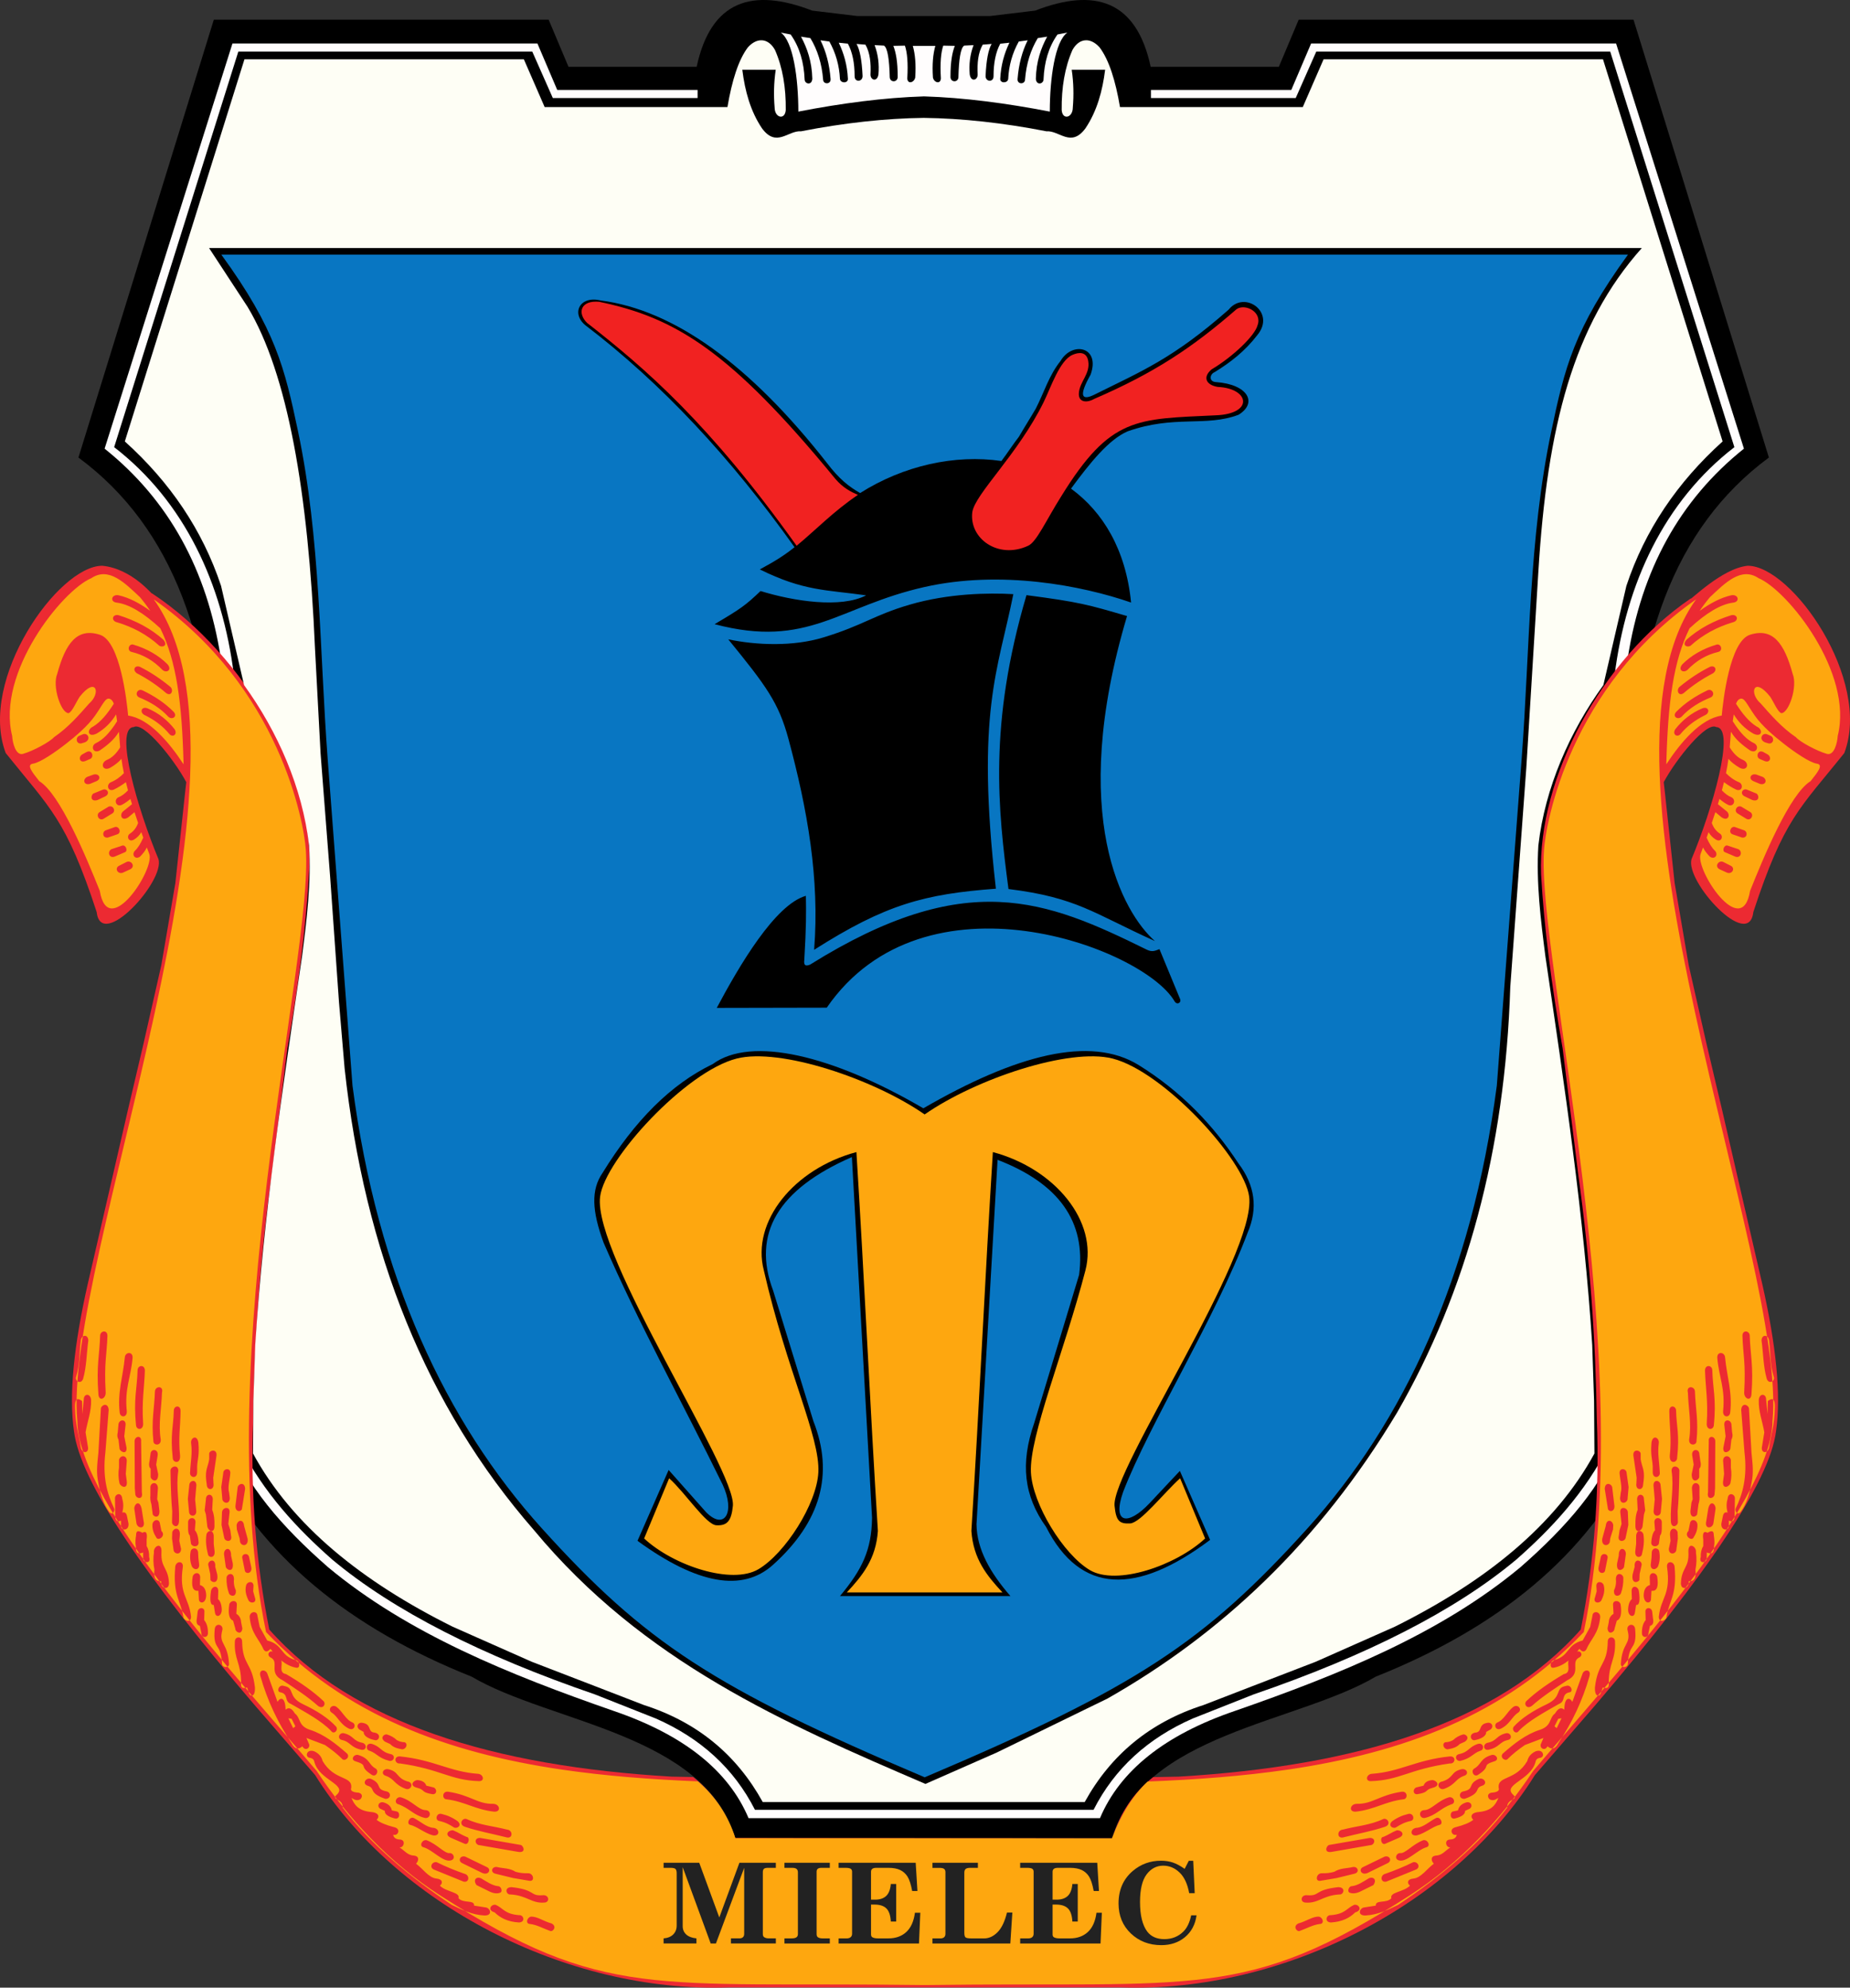 <?xml version="1.0" encoding="UTF-8" standalone="no"?>
<svg
   xmlns:dc="http://purl.org/dc/elements/1.1/"
   xmlns:cc="http://web.resource.org/cc/"
   xmlns:rdf="http://www.w3.org/1999/02/22-rdf-syntax-ns#"
   xmlns:svg="http://www.w3.org/2000/svg"
   xmlns="http://www.w3.org/2000/svg"
   xmlns:sodipodi="http://sodipodi.sourceforge.net/DTD/sodipodi-0.dtd"
   xmlns:inkscape="http://www.inkscape.org/namespaces/inkscape"
   width="573.701"
   height="616.281"
   id="svg2"
   sodipodi:version="0.32"
   inkscape:version="0.45.1"
   sodipodi:docname="POL_Mielec_COA.svg"
   inkscape:output_extension="org.inkscape.output.svg.inkscape"
   sodipodi:docbase="C:\Users\Mistrz\Desktop">
  <rect width="100%" height="100%" fill="#333333" stroke="none"/>
  <sodipodi:namedview
     inkscape:window-height="480"
     inkscape:window-width="640"
     inkscape:pageshadow="2"
     inkscape:pageopacity="0.0"
     guidetolerance="10.0"
     gridtolerance="10.0"
     objecttolerance="10.0"
     borderopacity="1.0"
     bordercolor="#666666"
     pagecolor="#ffffff"
     id="base" />
  <defs
     id="defs4">
    <marker
       id="ArrowEnd"
       viewBox="0 0 10 10"
       refX="0"
       refY="5"
       markerUnits="strokeWidth"
       markerWidth="4"
       markerHeight="3"
       orient="auto">
      <path
         d="M 0 0 L 10 5 L 0 10 z"
         id="path7" />
    </marker>
    <marker
       id="ArrowStart"
       viewBox="0 0 10 10"
       refX="10"
       refY="5"
       markerUnits="strokeWidth"
       markerWidth="4"
       markerHeight="3"
       orient="auto">
      <path
         d="M 10 0 L 0 5 L 10 10 z"
         id="path10" />
    </marker>
  </defs>
  <path
     id="path14"
     d="M 228.042,569.945 C 218.307,537.449 170.815,534.289 146.245,519.848 C 109.018,504.992 80.553,482.801 64.897,449.891 L 67.143,248.137 C 66.245,199.738 53.995,163.785 24.327,141.859 L 66.307,6.102 L 170.139,6.102 L 176.295,20.715 L 216.038,20.715 C 220.444,0.176 233.272,-3.902 251.858,3.289 L 265.85,4.973 L 307.022,4.973 L 321.014,3.289 C 339.6,-3.902 352.428,0.176 356.838,20.715 L 396.581,20.715 L 402.737,6.102 L 506.569,6.102 L 548.549,141.859 C 518.881,163.781 506.631,199.734 505.733,248.137 L 507.979,449.891 C 492.327,482.801 463.862,504.992 426.631,519.848 C 402.065,534.289 354.573,537.449 344.835,569.945 L 228.026,569.945"
     style="fill:#000000;fill-rule:evenodd;stroke:none" />
  <path
     id="path16"
     d="M 234.124,561.145 C 227.573,548.246 217.217,538.918 203.393,532.836 L 184.483,525.352 C 149.452,513.328 122.042,499.449 103.01,483.531 C 92.225,474.027 81.737,462.902 74.28,448.102 L 74.28,403.176 C 74.456,368.602 74.706,333.957 75.37,298.895 C 76.85,260.523 75.905,230.676 72.542,209.352 C 69.014,180.957 57.167,155.445 35.401,138.645 L 73.909,15.984 L 165.057,15.984 L 171.436,30.402 L 216.327,30.402 L 216.327,27.887 L 172.803,27.887 L 166.655,13.473 L 72.088,13.473 L 32.44,139.109 C 52.464,155.117 64.217,176.875 68.444,203.871 C 72.417,224.336 73.096,257.43 71.733,298.355 C 70.893,332.836 70.698,366.996 70.827,400.996 C 70.768,416.762 71.069,430.336 71.006,446.105 C 76.167,460.43 87.362,473.355 101.737,485.918 C 126.456,506.496 157.799,519.176 190.303,530.48 C 212.034,537.891 225.917,549 232.128,563.719 L 341.116,563.719 C 347.327,549 361.21,537.895 382.94,530.48 C 415.44,519.18 446.784,506.5 471.503,485.918 C 485.878,473.355 497.073,460.434 502.237,446.105 C 502.178,430.34 502.475,416.762 502.417,400.996 C 502.542,367 502.35,332.84 501.51,298.355 C 500.151,257.43 500.831,224.34 504.803,203.871 C 509.026,176.879 520.78,155.117 540.807,139.109 L 501.159,13.473 L 406.592,13.473 L 400.444,27.887 L 356.921,27.887 L 356.921,30.402 L 401.811,30.402 L 408.19,15.984 L 499.338,15.984 L 537.846,138.645 C 516.085,155.441 504.241,180.957 500.706,209.352 C 497.338,230.676 496.397,260.523 497.878,298.895 C 498.538,333.957 498.788,368.602 498.967,403.176 L 498.967,448.102 C 491.51,462.898 481.026,474.027 470.237,483.531 C 451.21,499.449 423.799,513.328 388.764,525.352 L 369.854,532.836 C 356.034,538.914 345.674,548.242 339.12,561.145 L 234.131,561.145"
     style="fill:#fffdfd;fill-rule:evenodd;stroke:none" />
  <path
     id="path18"
     d="M 286.737,551.051 C 221.346,523.309 199.967,509.258 167.932,473.766 C 138.331,440.965 117.061,395.996 109.311,336.578 L 101.624,235.422 C 99.061,201.52 99.432,166.98 92.417,133.711 C 88.272,114.035 85.421,102.027 68.639,78.949 L 504.85,78.949 C 488.069,102.027 485.217,114.035 481.073,133.711 C 474.061,166.977 474.428,201.516 471.866,235.422 L 464.178,336.578 C 456.432,395.996 435.163,440.961 405.561,473.766 C 373.53,509.258 352.151,523.313 286.756,551.055 C 286.756,551.055 286.756,551.055 286.756,551.055 L 286.737,551.051 z M 249.913,277.762 C 250.003,282.906 250.034,287.289 249.424,297.563 C 249.163,299.434 249.893,299.621 251.217,299.078 C 299.581,268.91 324.311,279.008 355.585,294.43 C 357.346,295.297 358.21,294.77 359.561,294.285 L 365.952,309.746 C 366.424,310.891 364.995,311.734 364.229,310.434 C 354.444,293.758 286.729,268.426 256.381,312.434 L 222.272,312.504 C 229.241,299.43 240.335,280.477 249.909,277.754 L 249.913,277.762 z M 310.549,142.934 C 312.444,140.426 314.038,137.918 315.971,135.41 C 317.631,132.547 319.545,129.551 321.21,126.684 C 323.764,121.723 325.299,116.375 328.878,111.926 C 332.495,105.727 341.315,107.48 338.202,116.16 C 334.389,122.941 335.456,124.309 339.479,122.316 C 353.874,115.133 363.671,111.281 381.01,96.008 C 385.952,89.848 395.706,96.82 389.956,103.836 C 386.057,108.926 381.588,112.348 376.667,115.387 C 375.092,116.027 374.838,118.336 377.049,118.465 C 386.995,119.148 390.104,124.926 384.077,128.602 C 373.897,132.449 364.229,128.602 349.702,133.734 C 343.846,136.242 337.991,143.539 332.135,151.5 C 342.057,158.758 349.139,170.418 350.756,186.82 C 335.432,181.508 310.307,176.695 286.733,181.996 C 259.967,188.012 250.717,201.211 221.6,193.527 C 229.69,188.762 231.213,187.684 235.85,183.25 C 246.202,186.449 260.788,188.648 268.585,184.59 C 256.264,182.84 249.288,183.324 235.628,176.547 C 240.549,173.898 243.323,172.109 246.393,169.664 C 226.71,142.023 205.194,118.863 181.467,100.797 C 177.057,97.074 179.827,91.602 186.256,93.156 C 209.03,96.098 232.522,113.043 256.428,143.531 C 260.237,148.559 263.315,150.922 266.737,152.867 C 280.237,144.32 296.171,140.84 310.538,142.934 L 310.549,142.934 z M 225.85,198.242 C 237.581,212.621 241.479,217.871 244.506,229.102 C 250.378,250.867 254.229,272.48 252.467,294.492 C 274.667,280.363 286.729,277.211 308.835,275.543 C 302.573,220.703 309.526,207.832 314.245,184.215 C 306.553,183.773 294.096,183.965 282.069,187.488 C 270.866,190.77 267.764,193.852 255.311,197.648 C 246.006,200.484 234.71,200.086 225.842,198.23 L 225.85,198.242 z M 318.323,184.527 C 334.803,186.676 337.569,187.516 349.506,191.008 C 330.971,253.148 348.358,283.187 358.151,291.781 C 338.963,283.105 333.948,278.281 312.737,275.641 C 309.518,251.035 306.487,224.703 318.319,184.527 L 318.323,184.527 z M 375.264,477.457 L 365.889,456.059 L 356.514,466.043 C 349.889,473.082 344.772,472.605 348.276,462.621 C 356.456,441.387 376.936,408.715 386.917,382.152 C 390.135,374.641 389.186,367.508 384.077,360.754 C 376.241,348.793 366.249,338.379 353.108,330.223 C 338.096,320.953 314.987,327.039 286.338,343.633 C 258.319,327.273 233.006,321.09 220.987,329.937 C 208.014,336.191 196.838,347.461 186.893,363.605 C 183.202,368.93 183.581,375.492 187.174,385.289 C 197.78,409.824 211.799,435.223 224.112,460.336 C 228.088,468.895 224.678,474.602 218.999,468.895 L 207.35,455.77 L 197.694,477.738 C 216.256,491.242 230.272,493.715 239.745,485.156 C 254.518,471.844 258.686,457.004 252.245,440.645 L 239.745,400.125 C 233.116,382.531 241.256,368.738 264.178,358.75 L 270.428,470.605 C 270.288,480.637 267.354,486.629 260.487,494.859 L 313.335,494.859 C 307.178,487.773 302.917,480.453 302.823,472.605 L 309.354,359.605 C 328.389,366.926 336.819,378.816 334.639,395.273 L 320.717,441.215 C 316.362,453.742 317.499,463.777 324.409,473.457 C 335.108,494.402 352.44,494.547 375.268,477.449"
     style="fill:#0876c2;fill-rule:evenodd;stroke:none;fill-opacity:1" />
  <path
     id="path20"
     d="M 227.999,569.883 C 225.475,562.539 221.37,556.098 214.96,550.977 L 208.245,550.852 C 153.225,547.609 109.366,534.43 83.499,505.234 C 79.424,484.762 77.608,463.148 78.518,440.172 C 78.877,415.813 80.592,390.609 84.28,364.164 L 89.124,325.047 C 92.534,305.676 94.878,287.559 95.803,271.109 C 98.256,241.996 76.276,203.184 47.131,183.969 C 47.514,184.875 41.17,176.332 31.721,175.414 C 18.022,175.414 -6.826,210.738 1.764,233.473 C 15.463,250.609 20.456,253.754 29.979,282.789 C 31.37,294.941 51.229,273.23 49.135,266.352 C 42.752,251.082 35.319,225.664 41.475,225.43 C 44.53,223.633 54.034,235.508 57.768,242.516 C 57.686,243.289 57.596,244.063 57.499,244.836 L 54.385,273.77 L 50.026,299.258 L 44.42,323.969 L 39.596,344.453 L 35.237,363.375 L 27.143,398.406 C 22.971,416.902 21.299,432.352 22.94,443.762 C 24.874,459.328 44.518,488.352 78.846,528.527 L 97.706,550.34 C 122.503,590.227 175.432,617.902 225.905,616.207 L 347.799,616.207 C 398.268,617.899 451.198,590.227 475.999,550.34 L 494.858,528.527 C 529.182,488.352 548.831,459.328 550.764,443.762 C 552.405,432.355 550.733,416.906 546.561,398.406 L 538.467,363.375 L 534.108,344.453 L 529.28,323.969 L 523.678,299.258 L 519.319,273.77 L 516.206,244.836 C 516.108,244.066 516.018,243.289 515.936,242.516 C 519.667,235.512 529.171,223.633 532.225,225.434 C 538.378,225.664 530.952,251.082 524.565,266.355 C 522.475,273.23 542.331,294.945 543.721,282.793 C 553.241,253.762 558.233,250.617 571.936,233.477 C 580.526,210.742 555.682,175.414 541.983,175.414 C 533.948,176.195 523.924,186.469 524.311,185.563 C 496.756,204.32 476.807,241.09 477.905,271.113 C 478.827,287.563 481.167,305.68 484.585,325.051 L 489.428,364.168 C 493.112,390.609 494.827,415.816 495.19,440.176 C 496.096,463.152 494.284,484.762 490.21,505.238 C 464.346,534.43 420.483,547.609 365.463,550.855 L 357.616,551.004 C 351.393,555.895 347.288,562.309 344.94,569.985 L 228.045,569.891"
     style="fill:#ec2a32;fill-rule:evenodd;stroke:none" />
  <path
     id="path22"
     d="M 236.53,558.727 C 228.475,544.141 216.323,533.969 199.663,528.645 L 184.686,522.859 L 164.87,515.223 L 140.331,504.348 C 112.221,490.355 90.596,472.98 78.46,450.66 L 78.573,434.348 L 79.147,416.992 C 81.694,376.805 87.803,336.32 93.663,296.539 C 95.139,285.086 96.545,273.629 95.85,262.176 C 93.795,244.168 86.046,226.727 75.69,212.422 L 68.549,181.645 C 62.819,164.367 52.741,149.516 38.71,136.867 L 75.807,18.383 L 162.452,18.383 L 168.901,33.191 L 225.588,33.191 C 226.979,24.996 228.995,18.555 231.924,14.68 C 234.725,11.559 238.221,11.711 240.331,15.488 C 242.71,20.898 243.749,27.16 243.671,34.117 C 243.44,37.316 240.217,36.582 240.217,33.309 C 239.901,29.559 239.96,25.684 240.561,21.625 L 230.194,21.625 C 231.018,28.219 232.706,34.43 236.299,39.789 C 240.792,45.883 244.362,40.402 248.397,40.711 C 261.799,38.09 274.588,36.699 286.456,36.547 C 298.323,36.699 311.112,38.086 324.514,40.711 C 328.545,40.406 332.116,45.879 336.608,39.789 C 340.198,34.43 341.889,28.219 342.713,21.625 L 332.346,21.625 C 332.952,25.684 333.006,29.559 332.69,33.309 C 332.69,36.586 329.467,37.32 329.237,34.117 C 329.163,27.164 330.198,20.902 332.577,15.488 C 334.686,11.711 338.182,11.555 340.983,14.68 C 343.913,18.555 345.928,24.996 347.319,33.191 L 404.006,33.191 L 410.456,18.383 L 497.1,18.383 L 534.198,136.867 C 520.171,149.516 510.092,164.367 504.358,181.645 L 497.217,212.422 C 486.866,226.723 479.116,244.168 477.057,262.176 C 476.362,273.629 477.768,285.082 479.245,296.539 C 485.1,336.316 491.213,376.801 493.76,416.992 L 494.335,434.348 L 494.448,450.66 C 482.311,472.98 460.69,490.355 432.577,504.348 L 408.038,515.223 L 388.221,522.859 L 373.245,528.645 C 356.588,533.969 344.432,544.141 336.378,558.727 L 236.522,558.727 L 236.53,558.727 z M 64.831,76.898 L 76.772,95.137 C 89.21,115.777 95.596,152.695 97.671,200.824 L 99.409,233.555 L 102.393,272.031 L 105.128,310.758 L 106.866,331.242 C 113.045,388.145 132.19,436.16 165.577,474.406 C 199.495,515.297 243.362,534.371 286.987,553.109 L 309.128,543.367 L 343.46,526.629 C 378.389,506.777 408.96,478.437 433.272,437.934 C 454.76,400.52 466.764,356.754 468.35,306.012 L 473.323,238.055 L 477.053,177.34 C 479.795,132.191 487.905,100.73 509.147,76.902 L 64.803,76.902"
     style="fill:#fefef5;fill-rule:evenodd;stroke:none;fill-opacity:1" />
  <path
     id="path24"
     d="M 286.592,29.883 C 274.077,30.27 260.979,32.016 247.577,34.602 C 247.561,24.266 245.983,12.844 242.131,10.094 C 243.151,10.293 244.171,10.492 245.19,10.691 C 248.003,14.672 249.288,19.371 249.514,24.555 C 249.491,26.082 251.776,26.609 251.901,24.406 C 251.768,19.02 250.323,14.957 248.397,11.367 C 249.366,11.516 250.335,11.664 251.303,11.816 C 253.487,15.434 254.862,19.687 255.256,24.707 C 255.303,26.227 257.717,26.227 257.569,24.484 C 257.221,19.988 256.178,15.992 254.436,12.496 C 255.354,12.621 256.276,12.742 257.194,12.871 C 259.182,16.441 260.276,20.313 260.475,24.484 C 260.647,25.883 263.108,25.906 262.936,24.336 C 262.733,20.215 261.702,16.566 260.104,13.246 C 261.045,13.344 261.991,13.445 262.936,13.543 C 264.327,16.113 265.026,19.484 265.026,23.66 C 265.026,25.633 267.635,25.406 267.487,23.437 C 267.264,18.668 266.643,15.395 265.624,13.621 C 266.542,13.695 267.463,13.77 268.385,13.844 C 269.799,16.352 270.124,19.547 269.952,23.059 C 269.878,24.863 272.038,25.566 272.413,23.059 C 272.667,20.035 272.358,17.016 271.221,13.992 C 272.19,14.039 273.159,14.09 274.128,14.141 C 275.253,14.863 275.784,18.437 275.917,23.957 C 276.014,25.68 278.475,25.605 278.378,23.734 C 278.378,19.102 277.831,16.254 277.034,14.219 C 278.225,14.195 279.421,14.172 280.616,14.145 C 281.331,16.227 281.639,19.449 281.358,24.336 C 281.479,26.23 283.495,25.605 283.819,24.039 C 284.096,19.918 283.788,16.746 283.073,14.223 C 285.401,14.223 287.729,14.223 290.057,14.223 C 289.346,16.742 289.034,19.914 289.311,24.039 C 289.631,25.609 291.651,26.234 291.772,24.336 C 291.495,19.453 291.803,16.23 292.514,14.145 C 293.706,14.168 294.901,14.191 296.096,14.219 C 295.303,16.254 294.756,19.102 294.753,23.734 C 294.655,25.605 297.116,25.68 297.213,23.957 C 297.342,18.437 297.878,14.867 299.003,14.141 C 299.971,14.094 300.94,14.043 301.909,13.992 C 300.772,17.012 300.463,20.035 300.717,23.059 C 301.088,25.566 303.253,24.863 303.178,23.059 C 303.006,19.551 303.327,16.352 304.745,13.844 C 305.663,13.77 306.585,13.695 307.506,13.621 C 306.487,15.395 305.866,18.664 305.643,23.437 C 305.495,25.41 308.104,25.633 308.104,23.66 C 308.104,19.488 308.799,16.117 310.19,13.543 C 311.135,13.445 312.081,13.344 313.026,13.246 C 311.428,16.566 310.397,20.215 310.19,24.336 C 310.018,25.906 312.479,25.883 312.651,24.484 C 312.846,20.313 313.944,16.441 315.932,12.871 C 316.85,12.746 317.772,12.621 318.69,12.496 C 316.952,15.992 315.905,19.988 315.557,24.484 C 315.409,26.23 317.819,26.23 317.87,24.707 C 318.264,19.691 319.639,15.437 321.823,11.816 C 322.792,11.668 323.76,11.52 324.729,11.367 C 322.803,14.953 321.358,19.02 321.225,24.406 C 321.35,26.609 323.635,26.082 323.612,24.555 C 323.838,19.371 325.124,14.676 327.936,10.691 C 328.956,10.492 329.975,10.293 330.995,10.094 C 327.143,12.84 325.569,24.266 325.549,34.602 C 312.151,32.016 299.049,30.27 286.534,29.883"
     style="fill:#fffdfd;fill-rule:evenodd;stroke:none" />
  <path
     id="path26"
     d="M 247.038,169.223 C 219.963,131.277 200.245,114.309 182.03,100.094 C 178.979,97.066 179.987,93.035 185.827,93.578 C 209.374,98.477 226.37,108.66 259.042,148.469 C 261.413,151.246 263.745,152.437 266.042,153.437 C 258.303,158.699 253.374,163.961 247.038,169.223 z M 301.518,158.797 C 302.378,153.094 315.674,140.887 323.631,124.711 C 325.905,120.09 328.581,111.785 332.585,110.027 C 334.534,109.172 336.948,108.953 337.467,111.937 C 338.159,115.937 334.792,118.293 334.565,121.914 C 334.385,124.816 337.073,124.969 339.311,123.691 C 357.963,115.625 369.733,107.816 383.479,95.855 C 386.12,94.023 391.534,96.738 389.971,100.867 C 389.163,104.066 382.268,110.664 375.729,114.523 C 372.87,116.941 373.991,119.352 377.62,119.969 C 387.518,120.395 388.948,128.359 376.921,128.773 C 352.471,129.949 344.397,129.078 329.139,153.816 C 324.432,161.246 321.405,168.195 318.749,169.254 C 309.616,173.457 300.491,167.047 301.518,158.781"
     style="fill:#f12221;fill-rule:evenodd;stroke:none;fill-opacity:1" />
  <path
     id="path28"
     d="M 36.647,184.547 C 34.577,184.23 33.967,186.629 36.245,186.855 C 40.014,187.344 44.502,189.992 49.71,194.801 C 54.733,205.012 56.432,217.73 56.928,236.98 C 52.522,230.23 46.292,222.816 39.737,221.875 C 39.327,217.313 37.256,198.801 30.975,196.809 C 23.921,194.543 20.338,199.406 17.749,208.926 C 16.151,212.742 18.85,220.961 21.217,221.125 C 22.319,220.875 23.585,217.723 24.686,216.063 C 29.811,209.535 31.405,214.902 27.663,218.109 C 24.467,221.703 21.268,225.469 16.749,228.57 C 15.475,230.039 10.194,232.879 7.131,233.738 C 4.839,234.379 3.87,230.172 3.776,228.187 C -1.158,208.598 19.268,183.082 28.315,179.266 C 33.752,175.613 38.749,180.805 43.42,185.176 C 44.569,186.551 45.627,187.957 46.596,189.406 C 43.428,187.133 40.186,185.32 36.651,184.539 L 36.647,184.547 z M 44.155,214.027 C 42.714,213.395 41.608,215.34 43.077,216.199 C 46.608,217.637 49.752,219.535 52.206,222.242 C 53.467,223.348 55.159,222.086 53.827,220.68 C 51.17,217.988 47.897,215.813 44.159,214.027 L 44.155,214.027 z M 43.409,206.758 C 41.901,206.148 40.956,207.617 42.397,208.727 C 45.776,210.488 48.795,212.527 51.456,214.836 C 53.057,216.102 53.936,214.066 52.874,213.004 C 49.807,210.473 46.655,208.387 43.405,206.758 L 43.409,206.758 z M 41.245,199.832 C 39.85,199.609 39.307,201.801 40.842,202.141 C 44.471,203 47.651,204.855 50.377,207.707 C 51.682,208.84 53.464,207.707 51.932,205.945 C 49.178,203.207 45.624,201.125 41.249,199.836 L 41.245,199.832 z M 36.714,190.73 C 34.792,190.367 34.323,192.535 36.377,192.969 C 41.053,194.383 45.471,196.648 49.428,200.234 C 50.444,200.824 52.202,200.133 50.643,198.336 C 46.901,194.988 42.26,192.453 36.714,190.73 z M 44.964,221.77 C 43.139,220.965 43.839,218.809 45.842,219.664 C 49.17,221.066 51.909,223.262 54.159,226.113 C 55.147,227.762 53.53,228.738 52.538,227.605 C 50.557,225.207 48.03,223.262 44.967,221.766 L 44.964,221.77 z M 537.014,184.547 C 539.085,184.23 539.694,186.629 537.417,186.855 C 533.647,187.344 529.159,189.992 523.952,194.801 C 518.928,205.012 517.229,217.73 516.733,236.98 C 521.139,230.23 527.37,222.816 533.928,221.875 C 534.338,217.313 536.405,198.801 542.69,196.809 C 549.741,194.543 553.327,199.406 555.917,208.926 C 557.51,212.742 554.815,220.961 552.444,221.125 C 551.342,220.875 550.077,217.723 548.975,216.063 C 543.85,209.535 542.256,214.902 546.003,218.109 C 549.198,221.703 552.397,225.469 556.917,228.57 C 558.19,230.039 563.471,232.879 566.534,233.738 C 568.827,234.379 569.795,230.172 569.889,228.187 C 574.823,208.598 554.397,183.082 545.354,179.266 C 539.917,175.613 534.921,180.805 530.249,185.176 C 529.1,186.551 528.042,187.957 527.073,189.406 C 530.241,187.133 533.483,185.32 537.018,184.539 L 537.014,184.547 z M 529.506,214.027 C 530.948,213.395 532.053,215.34 530.585,216.199 C 527.053,217.637 523.909,219.535 521.456,222.242 C 520.194,223.348 518.503,222.086 519.835,220.68 C 522.491,217.988 525.764,215.813 529.506,214.027 z M 530.253,206.758 C 531.76,206.148 532.706,207.617 531.264,208.727 C 527.885,210.488 524.862,212.527 522.202,214.836 C 520.604,216.102 519.721,214.066 520.784,213.004 C 523.846,210.473 527.003,208.387 530.253,206.758 z M 532.417,199.832 C 533.811,199.609 534.354,201.801 532.819,202.141 C 529.19,203 526.014,204.855 523.288,207.707 C 521.983,208.84 520.202,207.707 521.733,205.945 C 524.487,203.207 528.042,201.125 532.417,199.836 L 532.417,199.832 z M 536.948,190.73 C 538.87,190.367 539.338,192.535 537.284,192.969 C 532.608,194.383 528.19,196.648 524.233,200.234 C 523.217,200.824 521.46,200.133 523.018,198.336 C 526.756,194.988 531.401,192.453 536.948,190.73 z M 528.698,221.77 C 530.522,220.965 529.823,218.809 527.819,219.664 C 524.491,221.066 521.749,223.262 519.503,226.113 C 518.514,227.762 520.131,228.738 521.124,227.605 C 523.104,225.207 525.631,223.262 528.698,221.766 L 528.698,221.77 z M 36.346,223.574 C 33.96,227.395 31.756,229.5 29.686,230.437 C 28.046,231.285 28.823,233.742 30.878,232.723 C 33.424,230.996 35.581,229.137 36.866,226.906 C 36.881,227 36.897,227.102 36.917,227.199 C 37.026,228.766 37.127,230.238 37.264,231.719 C 36.069,233.664 34.729,234.949 33.249,235.566 C 30.909,236.547 31.815,239.305 34.174,238.055 C 35.667,237.18 36.862,236.254 37.659,235.27 C 37.846,236.664 38.092,238.125 38.42,239.723 C 37.288,240.898 35.964,241.891 34.327,242.563 C 32.924,243.23 33.374,245.555 35.256,244.832 C 36.561,244.219 37.827,243.418 39.045,242.516 C 39.237,243.32 39.456,244.164 39.694,245.051 C 38.764,246.027 37.768,246.813 36.651,247.23 C 35.186,248.063 36.038,250.32 37.733,249.563 C 38.772,249.039 39.647,248.395 40.444,247.707 C 40.596,248.23 40.76,248.773 40.932,249.332 C 40.073,250.027 39.21,250.73 38.35,251.43 C 36.87,252.469 37.651,254.793 39.741,253.449 C 40.397,252.906 41.053,252.359 41.714,251.816 C 42.053,252.875 42.424,253.984 42.827,255.156 C 42.272,256.711 41.409,257.738 40.358,258.43 C 39.061,259.168 39.823,261.359 41.596,260.293 C 42.538,259.711 43.288,258.957 43.823,258.016 C 44.018,258.57 44.221,259.137 44.428,259.715 C 43.624,261.512 42.788,262.891 41.905,263.715 C 40.612,264.961 41.948,266.73 43.452,265.578 C 44.264,264.742 45.006,263.844 45.542,262.766 C 45.776,263.402 46.018,264.051 46.268,264.715 C 48.202,269.398 33.522,291.828 30.948,276.219 C 26.733,265.711 18.635,246.141 12.186,242.203 C 10.022,239.496 8.089,237.098 10.225,236.781 C 12.467,236.449 17.233,233.141 20.393,230.668 C 23.389,228.324 27.167,225.191 29.499,221.855 C 32.077,218.172 32.67,216.207 34.069,216.684 C 34.624,216.898 35.002,217.406 35.295,218.195 C 33.358,221.262 31.272,223.816 28.874,225.281 C 26.862,226.129 27.131,228.828 29.956,227.457 C 32.717,225.848 34.596,223.793 36.01,221.504 C 36.104,222.129 36.202,222.809 36.307,223.547 L 36.346,223.574 z M 24.374,228.234 C 24.799,228.051 25.225,227.867 25.651,227.684 C 27.171,227.012 28.405,229.258 26.335,230.16 C 25.987,230.266 25.635,230.371 25.284,230.48 C 23.811,230.801 23.276,229.047 24.374,228.234 z M 26.975,240.898 C 27.643,240.656 28.315,240.41 28.983,240.168 C 30.671,239.652 31.799,241.559 29.62,242.324 C 29.046,242.566 28.463,242.813 27.885,243.055 C 26.046,243.559 25.51,241.742 26.975,240.898 z M 26.885,233.145 C 28.624,232.328 29.217,234.762 27.979,235.297 C 27.495,235.508 27.006,235.723 26.518,235.937 C 24.631,236.73 24.174,234.625 25.561,233.875 C 26.003,233.633 26.444,233.387 26.885,233.145 z M 28.885,246.074 C 29.846,245.684 30.807,245.289 31.768,244.895 C 33.135,244.242 34.292,245.973 32.745,246.859 C 31.932,247.25 31.116,247.645 30.299,248.035 C 28.213,248.73 27.987,246.898 28.881,246.074 L 28.885,246.074 z M 30.842,251.82 C 29.671,252.59 30.6,254.57 32.014,253.93 C 32.975,253.34 33.936,252.754 34.897,252.164 C 36.006,251.379 35.065,249.559 33.678,250.102 C 32.733,250.672 31.788,251.246 30.842,251.82 z M 32.702,257.469 C 31.51,258.133 31.94,259.961 33.483,259.68 C 34.428,259.355 35.374,259.027 36.319,258.699 C 37.768,258.277 37.034,256.18 35.733,256.395 C 34.725,256.754 33.714,257.113 32.702,257.473 L 32.702,257.469 z M 34.51,263.316 C 33.272,264.02 33.745,266.164 35.487,265.621 C 36.592,265.148 37.702,264.676 38.811,264.199 C 39.721,263.758 38.971,261.813 37.881,262.187 C 36.756,262.563 35.631,262.941 34.506,263.316 L 34.51,263.316 z M 36.76,268.523 C 37.589,268.098 38.42,267.676 39.252,267.25 C 40.741,266.605 42.065,268.648 40.424,269.508 C 39.643,269.867 38.862,270.227 38.077,270.586 C 36.573,271.141 35.51,269.359 36.756,268.523 L 36.76,268.523 z M 537.315,223.574 C 539.706,227.395 541.905,229.5 543.979,230.437 C 545.62,231.285 544.842,233.742 542.788,232.723 C 540.241,230.996 538.085,229.137 536.799,226.906 C 536.784,227 536.768,227.102 536.749,227.199 C 536.639,228.766 536.538,230.238 536.401,231.719 C 537.596,233.664 538.936,234.949 540.417,235.566 C 542.756,236.547 541.85,239.305 539.491,238.055 C 537.999,237.18 536.803,236.254 536.006,235.27 C 535.819,236.664 535.573,238.125 535.245,239.723 C 536.378,240.898 537.698,241.891 539.338,242.563 C 540.741,243.23 540.292,245.555 538.409,244.832 C 537.104,244.219 535.838,243.418 534.62,242.516 C 534.428,243.32 534.21,244.164 533.971,245.051 C 534.901,246.027 535.897,246.813 537.014,247.23 C 538.479,248.063 537.631,250.32 535.932,249.563 C 534.889,249.039 534.018,248.395 533.221,247.707 C 533.069,248.23 532.905,248.773 532.733,249.332 C 533.592,250.027 534.452,250.73 535.315,251.43 C 536.795,252.469 536.014,254.793 533.924,253.449 C 533.268,252.906 532.608,252.359 531.952,251.816 C 531.612,252.875 531.241,253.984 530.838,255.156 C 531.393,256.711 532.253,257.738 533.307,258.43 C 534.604,259.168 533.842,261.359 532.069,260.293 C 531.128,259.711 530.378,258.957 529.842,258.016 C 529.647,258.57 529.444,259.137 529.237,259.715 C 530.042,261.512 530.878,262.891 531.76,263.715 C 533.053,264.961 531.717,266.73 530.213,265.578 C 529.401,264.742 528.659,263.844 528.12,262.766 C 527.885,263.402 527.643,264.051 527.393,264.715 C 525.46,269.398 540.139,291.828 542.713,276.219 C 546.928,265.711 555.026,246.141 561.475,242.203 C 563.639,239.496 565.569,237.098 563.436,236.781 C 561.194,236.449 556.424,233.141 553.264,230.668 C 550.268,228.324 546.491,225.191 544.159,221.855 C 541.581,218.172 540.991,216.207 539.588,216.684 C 539.034,216.898 538.655,217.406 538.362,218.195 C 540.299,221.262 542.385,223.816 544.784,225.281 C 546.795,226.129 546.526,228.828 543.702,227.457 C 540.936,225.848 539.057,223.793 537.647,221.504 C 537.553,222.129 537.46,222.809 537.35,223.547 L 537.315,223.574 z M 549.288,228.234 C 548.862,228.051 548.436,227.867 548.01,227.684 C 546.491,227.012 545.256,229.258 547.327,230.16 C 547.674,230.266 548.026,230.371 548.374,230.48 C 549.85,230.801 550.381,229.047 549.284,228.234 L 549.288,228.234 z M 546.682,240.898 C 546.014,240.656 545.342,240.41 544.674,240.168 C 542.987,239.652 541.858,241.559 544.038,242.324 C 544.616,242.566 545.194,242.813 545.772,243.055 C 547.612,243.559 548.147,241.742 546.682,240.898 z M 546.776,233.145 C 545.038,232.328 544.444,234.762 545.682,235.297 C 546.167,235.508 546.655,235.723 547.143,235.937 C 549.03,236.73 549.487,234.625 548.1,233.875 C 547.659,233.633 547.217,233.387 546.776,233.145 z M 544.776,246.074 C 543.815,245.684 542.854,245.289 541.893,244.895 C 540.526,244.242 539.37,245.973 540.917,246.859 C 541.729,247.25 542.545,247.645 543.362,248.035 C 545.448,248.73 545.674,246.898 544.78,246.074 L 544.776,246.074 z M 542.819,251.82 C 543.991,252.59 543.061,254.57 541.647,253.93 C 540.686,253.34 539.725,252.754 538.764,252.164 C 537.655,251.379 538.596,249.559 539.987,250.102 C 540.932,250.672 541.878,251.246 542.823,251.82 L 542.819,251.82 z M 540.96,257.469 C 542.151,258.133 541.717,259.961 540.178,259.68 C 539.237,259.355 538.288,259.027 537.342,258.699 C 535.893,258.277 536.628,256.18 537.928,256.395 C 538.94,256.754 539.948,257.113 540.96,257.473 L 540.96,257.469 z M 539.151,263.316 C 540.389,264.02 539.917,266.164 538.174,265.621 C 537.069,265.148 535.96,264.676 534.85,264.199 C 533.94,263.758 534.69,261.813 535.776,262.187 C 536.901,262.563 538.026,262.941 539.151,263.316 z M 536.901,268.523 C 536.073,268.098 535.241,267.676 534.409,267.25 C 532.917,266.605 531.596,268.648 533.237,269.508 C 534.018,269.867 534.799,270.227 535.585,270.586 C 537.088,271.141 538.151,269.359 536.901,268.523 z M 174.065,548.641 C 138.819,543.445 107.088,531.949 82.51,506.016 C 64.799,420.715 97.159,297.27 94.842,263.488 C 94.268,255.07 86.862,213.23 47.674,185.832 C 84.792,237.004 19.288,391.48 23.987,440.637 C 24.296,466.449 73.921,520.477 98.21,549.098 C 107.909,563.758 120.921,577.664 136.35,587.586 C 187.475,620.457 202.432,614.32 286.733,615.473 L 286.827,615.473 L 286.917,615.473 C 371.213,614.324 386.171,620.457 437.299,587.586 C 452.729,577.664 465.741,563.758 475.44,549.098 C 499.725,520.48 549.354,466.453 549.663,440.637 C 554.362,391.484 488.858,237.004 525.979,185.832 C 486.792,213.227 479.389,255.066 478.811,263.488 C 476.495,297.27 508.854,420.715 491.143,506.016 C 466.565,531.945 434.835,543.441 399.588,548.641 L 174.061,548.641 L 174.065,548.641 z M 174.065,548.641 C 187.694,550.648 201.901,551.719 216.417,552.32 C 221.956,557.078 225.835,562.953 228.049,569.938 L 344.823,569.985 C 347.686,562.442 351.385,556.57 355.917,552.367 C 370.889,551.781 385.542,550.707 399.585,548.637 L 174.057,548.637 L 174.065,548.641 z M 25.053,415.684 C 24.561,419.437 24.772,423.195 23.577,426.949 C 23.163,428.094 24.979,429.398 25.756,427.574 C 26.846,423.82 26.846,419.594 27.389,415.602 C 27.315,413.594 25.21,413.777 25.053,415.68 L 25.053,415.684 z M 31.057,414.039 C 31.186,412.527 33.342,412.266 33.315,414.195 C 33.135,420.063 32.252,422.41 32.772,431.801 C 32.795,433.754 30.643,434.617 30.514,432.27 C 29.842,423.297 30.878,420.117 31.057,414.039 z M 38.694,420.93 C 38.795,419.105 41.315,418.922 41.108,421.086 C 40.592,427.031 38.589,430.555 39.319,437.52 C 39.448,439.5 37.475,439.629 37.139,438.145 C 36.335,431.781 38.174,426.668 38.698,420.93 L 38.694,420.93 z M 42.667,424.84 C 42.69,423.227 44.924,422.965 44.924,424.992 C 44.745,430.418 43.94,434.355 44.381,441.27 C 44.561,443.383 42.514,443.566 42.202,442.051 C 41.346,433.73 42.51,430.574 42.667,424.836 L 42.667,424.84 z M 48.045,431.414 C 48.147,429.668 50.823,429.563 50.225,431.805 C 50.096,436.629 49.034,441.531 49.839,446.281 C 50.018,448.367 47.71,448.211 47.581,446.984 C 46.881,440.465 47.889,436.605 48.045,431.414 z M 53.889,437.441 C 53.866,435.746 56.12,435.434 55.991,437.676 C 55.94,442.211 55.264,445.969 55.839,451.289 C 56.014,454.086 53.631,453.508 53.581,452.148 C 52.752,444.664 53.788,442.34 53.889,437.437 L 53.889,437.441 z M 25.522,438.379 C 25.674,436.867 25.831,435.355 25.987,433.844 C 26.01,432.02 28.088,431.914 28.245,434.074 C 28.374,437.594 27.104,440.723 26.534,444.09 C 26.764,445.523 26.999,446.957 27.233,448.395 C 27.792,450.676 25.432,450.859 25.053,448.785 C 24.46,444.664 23.393,442.187 23.264,436.422 C 23.163,433.867 23.885,433.191 25.444,434.391 C 25.467,435.719 25.495,437.051 25.518,438.379 L 25.522,438.379 z M 30.51,450.43 C 30.768,445.867 31.03,441.301 31.288,436.738 C 31.385,435.613 33.514,434.672 33.702,437.129 C 33.366,441.484 33.026,445.84 32.69,450.195 C 31.749,458.023 33.237,463.238 35.417,467.723 C 35.725,468.375 34.901,470.043 33.858,468.738 C 32.002,466.262 31.12,463.133 30.51,459.816 C 29.831,456.68 30.104,454.398 30.51,450.426 L 30.51,450.43 z M 36.901,452.699 C 37.186,451.109 39.315,451.031 39.315,452.934 C 39.214,454.289 39.108,455.645 39.006,457 C 39.108,457.754 39.214,458.512 39.315,459.266 C 39.624,461.934 37.42,461.02 37.057,459.891 C 36.698,458.273 36.643,456.66 36.905,455.039 C 36.905,454.258 36.905,453.477 36.905,452.695 L 36.901,452.699 z M 35.655,464.52 C 35.678,463.141 37.756,462.512 37.913,464.75 C 38.327,466.055 38.327,467.461 37.913,468.973 C 38.717,468.738 39.21,469.129 39.393,470.145 C 39.545,470.898 39.702,471.656 39.858,472.414 C 40.038,474.734 37.471,474.707 37.522,473.039 C 37.522,472.52 37.522,471.996 37.522,471.477 C 36.303,472.047 35.706,471.477 35.733,469.758 C 35.71,468.012 35.682,466.266 35.659,464.516 L 35.655,464.52 z M 41.655,467.805 C 41.549,466.445 43.206,464.824 43.913,467.727 C 44.116,469.027 44.327,470.332 44.534,471.637 C 45.182,474.32 42.405,473.984 42.276,472.027 C 42.069,470.621 41.862,469.211 41.655,467.805 z M 36.745,441.512 C 37.053,439.977 39.186,439.949 38.924,441.902 C 38.795,443.047 38.667,444.195 38.538,445.344 C 38.768,446.516 39.002,447.691 39.237,448.863 C 39.44,451.27 37.081,450.039 37.057,449.098 C 36.956,448.187 36.85,447.273 36.749,446.359 C 36.362,445.711 36.284,444.953 36.518,444.09 C 36.592,443.23 36.674,442.371 36.749,441.512 L 36.745,441.512 z M 41.733,446.91 C 41.71,445.242 43.967,444.852 43.756,446.91 C 43.807,452.176 43.936,457.445 43.987,462.715 C 44.506,465.191 42.12,464.695 41.964,463.34 C 41.913,462.687 41.862,462.035 41.811,461.387 C 41.788,456.563 41.76,451.738 41.737,446.91 L 41.733,446.91 z M 46.717,450.512 C 47.026,449.078 49.159,449.313 48.897,451.215 C 48.745,452.18 48.589,453.145 48.432,454.109 C 48.639,455.098 48.846,456.09 49.053,457.082 C 49.049,460.168 46.792,458.91 46.717,457.941 C 46.717,457.082 46.717,456.223 46.717,455.363 C 46.198,454.922 46.096,454.059 46.409,452.781 C 46.51,452.027 46.616,451.27 46.717,450.516 L 46.717,450.512 z M 46.639,461.074 C 46.69,459.59 48.792,459.199 48.975,461.309 C 48.901,462.48 48.823,463.656 48.745,464.828 C 48.874,465.191 49.002,465.555 49.131,465.922 C 49.233,466.781 49.335,467.641 49.44,468.504 C 49.514,471.168 47.335,470.176 47.339,469.363 C 47.21,468.375 47.081,467.383 46.952,466.391 C 46.643,465.453 46.538,464.516 46.643,463.574 C 46.643,462.742 46.643,461.906 46.643,461.07 L 46.639,461.074 z M 52.874,455.91 C 52.948,454.609 55.315,453.957 55.288,456.066 C 54.506,461.262 55.698,465.945 55.518,471.48 C 55.491,474.148 53.362,473.207 53.339,471.949 C 53.362,470.828 53.389,469.707 53.413,468.586 C 53.124,465.805 52.956,461.406 52.87,455.91 L 52.874,455.91 z M 59.264,447.535 C 58.979,445.789 61.131,444.617 61.522,447.301 C 61.858,451.316 61.264,452.203 61.135,454.656 C 61.135,455.203 61.135,455.75 61.135,456.297 C 61.237,458.746 58.643,458.176 58.956,456.449 C 59.057,453.477 59.71,450.66 59.264,447.531 L 59.264,447.535 z M 64.877,450.902 C 64.694,449.621 67.366,449.02 67.135,451.293 C 66.799,453.586 66.463,455.883 66.124,458.18 C 66.147,458.75 66.174,459.324 66.198,459.898 C 66.534,461.957 64.538,462.246 64.174,460.758 C 64.1,460.16 64.018,459.559 63.94,458.961 C 63.553,455.703 64.561,454.633 64.874,452.469 C 64.874,451.949 64.874,451.426 64.874,450.906 L 64.877,450.902 z M 69.241,456.691 C 69.241,455.336 71.448,454.945 71.421,456.691 C 71.292,458.699 70.538,461.176 71.034,462.715 C 71.108,463.313 71.186,463.91 71.264,464.512 C 71.19,466.805 68.85,465.969 68.928,464.586 C 68.827,463.414 68.721,462.238 68.62,461.066 C 68.827,459.605 69.034,458.145 69.241,456.687 L 69.241,456.691 z M 73.682,461.309 C 73.733,460.059 75.917,459.223 76.018,461.621 C 75.682,463.73 75.346,465.844 75.006,467.957 C 74.358,469.051 72.698,468.504 73.061,466.551 C 73.268,464.805 73.475,463.059 73.682,461.309 z M 58.717,460.293 C 58.924,458.91 60.897,458.602 60.897,460.527 C 60.768,461.984 60.639,463.445 60.51,464.906 C 60.612,465.973 60.714,467.043 60.819,468.113 C 61.206,470.383 58.846,470.406 58.639,468.895 C 58.51,467.512 58.381,466.133 58.252,464.75 C 58.405,463.266 58.561,461.777 58.717,460.293 z M 63.862,464.832 C 63.733,465.977 63.604,467.125 63.475,468.273 C 63.604,468.715 63.733,469.16 63.862,469.602 C 63.991,470.723 64.12,471.844 64.249,472.965 C 64.296,474.637 66.659,475.895 66.506,472.809 C 66.542,471.156 66.393,469.566 65.807,468.117 C 65.858,467.152 65.909,466.187 65.96,465.223 C 66.268,463.008 63.858,462.879 63.858,464.832 L 63.862,464.832 z M 68.85,468.82 C 69.002,467.309 71.421,466.891 71.186,468.973 C 71.057,470.145 70.928,471.32 70.799,472.492 C 71.006,473.141 71.213,473.793 71.421,474.445 C 71.495,475.016 71.573,475.59 71.651,476.164 C 72.171,478.25 69.835,478.094 69.549,476.867 C 69.264,475.512 68.979,474.156 68.694,472.801 C 68.745,471.473 68.796,470.141 68.846,468.813 L 68.85,468.82 z M 47.264,472.891 C 47.214,471.172 49.393,470.625 49.6,472.422 C 49.752,473.176 49.909,473.934 50.065,474.687 C 51.624,476.199 48.975,478.027 48.428,476.641 C 47.624,475.391 47.237,474.137 47.26,472.887 L 47.264,472.891 z M 73.37,472.969 C 73.522,471.355 75.471,470.703 75.706,473.121 C 76.069,474.449 76.432,475.781 76.796,477.109 C 77.104,479.453 74.928,479.559 74.46,478.125 C 74.409,477.734 74.358,477.344 74.307,476.953 C 74.022,476.043 73.737,475.129 73.452,474.215 C 73.428,473.797 73.401,473.383 73.377,472.965 L 73.37,472.969 z M 58.331,471.875 C 58.331,472.629 58.331,473.387 58.331,474.141 C 58.381,475.445 58.612,475.836 58.874,476.094 C 58.975,476.82 59.081,477.551 59.182,478.281 C 59.159,479.637 61.596,479.949 61.596,478.281 C 61.483,476.641 61.17,475.258 60.428,474.449 C 60.479,473.773 60.53,473.094 60.581,472.418 C 60.995,470.152 58.452,470.281 58.323,471.871 L 58.331,471.875 z M 53.42,475.004 C 53.397,475.68 53.37,476.359 53.346,477.035 C 53.499,478.18 53.655,479.328 53.811,480.477 C 53.862,481.859 56.124,482.328 56.147,480.246 C 55.967,479.41 55.784,478.578 55.604,477.742 C 55.655,477.195 55.706,476.648 55.756,476.102 C 56.014,473.469 53.995,473.496 53.42,475.008 L 53.42,475.004 z M 59.108,481.109 C 59.26,479.73 61.522,479.598 61.444,481.656 C 61.467,482.125 61.495,482.594 61.518,483.063 C 61.592,483.711 61.67,484.363 61.749,485.016 C 61.928,486.789 60.245,486.996 59.491,485.641 C 58.948,484.234 58.819,482.719 59.104,481.105 L 59.108,481.109 z M 64.018,475.785 C 64.221,474.633 66.014,473.902 66.276,476.098 C 66.276,476.957 66.276,477.816 66.276,478.676 C 66.35,479.324 66.428,479.98 66.506,480.629 C 66.944,483.352 64.612,483.031 64.483,481.879 C 63.967,479.848 63.706,477.813 64.018,475.777 L 64.018,475.785 z M 64.565,485.18 C 64.463,483.719 66.979,482.91 66.745,485.805 C 66.948,486.586 67.159,487.367 67.366,488.152 C 67.854,491.238 65.651,490.711 65.264,489.871 C 65.241,489.246 65.213,488.621 65.19,487.996 C 64.983,487.059 64.776,486.121 64.569,485.18 L 64.565,485.18 z M 44.147,475.238 C 45.315,474.59 45.756,475.289 45.471,477.348 C 45.471,478.023 45.471,478.703 45.471,479.379 C 46.042,480.289 46.299,481.41 46.249,482.742 C 46.975,484.957 44.487,484.617 44.381,483.367 C 44.381,482.691 44.381,482.012 44.381,481.336 C 42.799,482.063 42.045,481.437 42.124,479.461 C 41.893,478.316 42.022,477.168 42.198,476.02 C 42.198,474.32 43.104,474.637 44.143,475.238 L 44.147,475.238 z M 47.733,481.344 C 47.475,479.441 50.276,477.852 50.069,481.27 C 49.811,486.199 52.198,485.961 52.405,490.895 C 52.381,493.242 49.733,492.563 49.991,490.27 C 48.471,490.344 47.538,489.516 47.889,486.672 C 47.526,484.898 47.475,483.125 47.737,481.352 L 47.733,481.344 z M 54.354,485.727 C 54.612,483.902 56.952,483.875 56.69,485.879 C 55.444,494.484 58.635,495.27 59.26,501.371 C 59.081,503.586 56.717,502.207 56.846,501.219 C 56.018,496.055 53.549,494.727 54.354,485.727 z M 59.733,488.934 C 59.991,487.5 62.018,487.215 62.069,489.008 C 62.045,489.816 62.018,490.621 61.995,491.434 C 63.264,491.797 63.917,492.895 63.94,494.719 C 63.784,497.437 61.811,497.199 61.682,495.969 C 61.631,495.059 61.581,494.145 61.53,493.23 C 59.647,493.437 59.339,491.645 59.737,488.93 L 59.733,488.934 z M 65.421,493.316 C 65.756,491.625 67.835,491.387 67.678,493.547 C 67.655,494.301 67.627,495.059 67.604,495.816 C 68.303,496.363 68.694,497.434 68.772,499.023 C 68.796,501.227 66.905,501.695 66.671,500.039 C 66.542,499.23 66.413,498.422 66.284,497.613 C 65.272,497.742 64.987,496.313 65.428,493.313 L 65.421,493.316 z M 69.471,481.891 C 69.37,480.094 71.417,479.363 71.651,481.816 C 71.651,481.969 71.651,482.129 71.651,482.285 C 71.831,483.117 72.014,483.953 72.194,484.789 C 72.475,487.742 70.272,486.801 70.014,485.805 C 69.835,484.5 69.651,483.199 69.471,481.895 L 69.471,481.891 z M 75.163,483.223 C 74.721,481.66 77.057,481.242 77.264,482.91 C 77.471,483.848 77.678,484.785 77.885,485.727 C 78.405,487.891 76.276,488.176 75.94,487.055 C 75.682,485.777 75.424,484.5 75.163,483.223 z M 70.252,489.168 C 70.381,487.762 72.924,487.187 72.51,490.262 C 72.51,491.305 72.717,492.242 73.131,493.078 C 73.362,495.277 71.495,495.012 71.03,494.094 C 70.46,492.559 70.202,490.914 70.252,489.164 L 70.252,489.168 z M 74.772,502.941 C 74.698,501.77 74.202,500.91 73.296,500.363 C 73.346,499.453 73.397,498.539 73.448,497.625 C 73.6,496.09 71.581,496.012 71.112,497.391 C 70.671,500.336 71.061,502.031 72.28,502.477 C 72.51,503.309 72.745,504.145 72.979,504.98 C 72.924,505.973 74.921,507.176 75.159,504.906 C 75.03,504.258 74.901,503.602 74.772,502.953 L 74.772,502.941 z M 61.991,504.117 C 61.292,503.887 60.717,503.473 61.057,501.773 C 61.131,501.098 61.21,500.418 61.288,499.742 C 61.467,498.199 63.545,498.227 63.389,499.816 C 63.366,500.648 63.339,501.484 63.315,502.32 C 64.12,503.258 64.51,504.617 64.483,506.387 C 64.46,507.949 62.46,507.949 62.46,506.387 C 62.307,505.633 62.151,504.875 61.995,504.117 L 61.991,504.117 z M 66.588,505.055 C 66.846,502.988 69.467,503.645 68.924,505.523 C 67.756,509.93 70.635,509.172 71.026,515.93 C 71.002,517.336 68.717,517.102 68.846,515.695 C 68.518,509.098 65.96,511.891 66.588,505.055 z M 76.331,491.516 C 76.667,490.266 78.901,489.926 78.588,492.141 C 78.565,492.555 78.538,492.973 78.51,493.391 C 78.69,494.039 78.874,494.691 79.053,495.344 C 79.69,496.949 77.85,497.34 77.108,496.281 C 76.303,494.691 75.889,493.102 76.331,491.512 L 76.331,491.516 z M 77.421,501.375 C 77.37,499.605 79.729,499.238 79.835,500.984 C 80.065,502.129 80.299,503.277 80.534,504.426 C 81.311,505.832 82.088,507.242 82.87,508.648 C 87.881,509.875 86.893,513.445 91.596,514.672 C 92.971,514.852 93.256,517.227 91.983,517.098 C 90.167,516.813 88.635,515.953 87.233,514.832 C 87.725,516.238 86.35,518.664 88.71,519.055 C 93.135,521.656 97.139,524.402 100.319,527.426 C 101.202,528.336 100.163,530.082 98.608,528.91 C 95.51,526.141 91.635,523.566 87.702,521.008 C 83.053,518.738 86.741,515.453 84.042,513.965 C 82.561,513.316 83.366,511.672 84.585,512.09 C 84.354,511.805 84.12,511.516 83.885,511.23 C 83.159,511.988 82.432,512.512 81.706,511.383 C 80.28,508.047 77.913,506.586 77.421,501.367 L 77.421,501.375 z M 72.823,508.969 C 72.874,507.25 75.108,507.25 75.081,508.969 C 75.233,516.43 78.116,515.281 79.053,523.133 C 79.206,526.445 77.495,526.078 77.186,524.852 C 77.006,524.305 76.823,523.758 76.643,523.211 C 75.588,523.484 74.573,523.687 74.776,521.648 C 74.752,515.625 72.546,514.453 72.831,508.973 L 72.823,508.969 z M 80.772,519.77 C 80.1,517.555 82.276,517.477 82.874,518.832 C 83.936,521.777 85.002,524.727 86.065,527.672 C 86.725,526.359 88.491,525.797 88.557,530.098 C 89.518,529.238 90.479,529.629 91.44,531.27 C 93.335,532.648 92.346,535.129 96.194,536.355 C 100.534,537.758 104.139,540.629 107.647,543.711 C 108.698,544.895 106.78,546.332 106.014,545.273 C 104.608,543.867 102.827,542.457 100.795,541.051 C 98.874,540.324 96.952,539.59 95.03,538.863 C 95.26,539.41 95.495,539.957 95.729,540.504 C 96.534,541.859 94.639,543.187 93.784,541.441 C 92.46,542.586 91.346,542.273 90.436,540.504 C 86.21,534.199 82.924,527.328 80.776,519.77 L 80.772,519.77 z M 89.421,532.758 L 90.432,532.91 L 91.6,535.258 L 90.901,535.805 L 89.421,532.754 L 89.421,532.758 z M 86.928,524.699 C 85.682,524.594 86.405,522.09 88.096,522.746 C 91.604,523.371 89.03,526.031 93.94,528.379 C 98.245,530.406 101.792,532.687 104.225,535.344 C 105.053,536.41 103.526,537.949 102.671,536.672 C 99.717,533.578 94.866,530.965 90.206,528.301 C 88.026,527.492 89.585,525.199 86.936,524.703 L 86.928,524.699 z M 102.905,531.035 C 101.452,530.125 102.881,528.195 104.381,529.238 C 106.276,530.699 107.237,533.254 109.366,534.09 C 110.534,534.66 109.909,536.75 108.198,535.965 C 105.421,534.586 104.745,532.184 102.901,531.035 L 102.905,531.035 z M 111.397,536.203 C 110.307,535.293 111.034,533.91 112.409,534.172 C 115.237,534.613 114.018,536.699 115.756,537.145 C 118.378,537.352 117.678,539.648 116.456,539.57 C 114.292,539.187 112.682,538.219 112.795,536.992 C 112.331,536.734 111.862,536.473 111.397,536.211 L 111.397,536.203 z M 106.022,539.488 C 104.331,539.066 105.264,536.879 106.878,537.457 C 109.628,538.16 109.499,539.805 112.331,540.352 C 113.835,540.687 113.78,542.695 112.178,542.539 C 108.647,541.836 108.698,540.035 106.026,539.488 L 106.022,539.488 z M 114.671,542.855 C 113.292,542.594 113.471,540.348 115.213,540.668 C 118.225,541.578 118.042,543.195 121.213,543.875 C 122.639,544.187 122.354,546.063 120.827,545.984 C 117.295,545.098 116.96,543.664 114.674,542.855 L 114.671,542.855 z M 119.971,537.766 C 119.167,537.582 117.631,538.801 119.428,540.035 C 119.948,540.266 120.463,540.504 120.983,540.738 C 121.967,541.809 123.319,542.145 124.721,542.379 C 125.913,542.379 126.643,540.711 125.499,540.191 C 124.565,540.168 123.733,539.934 123.006,539.488 C 122.206,538.707 121.19,538.133 119.971,537.77 L 119.971,537.766 z M 110.151,546.063 C 108.542,545.543 109.842,543.664 111.241,544.184 C 114.694,545.25 114.331,547.184 116.46,548.328 C 117.702,549.031 116.588,551.402 115.057,550.125 C 111.034,547.465 114.565,547.465 110.151,546.059 L 110.151,546.063 z M 119.659,550.602 C 117.944,550.105 118.776,548.176 120.514,548.57 C 123.756,549.352 122.799,551.148 126.28,552.324 C 128.487,552.637 127.577,555.141 125.893,554.672 C 122.1,553.238 122.518,551.648 119.663,550.605 L 119.659,550.602 z M 128.776,554.121 C 126.846,553.297 128.557,551.793 129.631,551.934 C 131.006,552.09 131.866,552.66 132.202,553.652 C 132.952,553.832 133.706,554.016 134.46,554.199 C 135.522,554.59 135.6,556.309 134.229,556.309 C 130.96,555.817 131.581,555.164 130.256,554.59 C 129.764,554.438 129.272,554.277 128.776,554.121 z M 113.967,553.652 C 112.178,553.027 113.475,550.996 115.057,551.543 C 118.795,553.238 116.147,554.695 119.963,555.453 C 121.44,555.84 121.182,557.926 119.421,557.719 C 114.018,555.817 116.643,554.461 113.967,553.652 z M 142.178,588.559 C 142.823,586.629 138.335,586.656 136.413,584.649 C 137.397,583.922 137.292,582.641 135.401,582.461 C 132.96,582.254 131.143,579.387 129.014,577.844 C 129.768,577.09 130.213,575.606 128.471,575.344 C 126.421,575.27 125.639,573.938 123.878,572.762 C 125.198,573.047 126.057,570.363 123.878,570.336 C 122.71,570.258 122.061,569.762 121.932,568.852 C 123.444,569.375 124.503,566.977 122.163,566.504 C 119.643,565.852 117.854,565.098 116.788,564.235 C 117.698,563.41 117.694,562.016 114.999,561.809 C 111.045,561.399 109.827,559.516 108.999,557.43 C 109.932,558.031 110.788,558.477 111.803,557.82 C 112.741,556.75 112.01,555.762 110.713,555.789 C 109.182,555.61 108.585,555.11 108.924,554.305 C 109.264,550.434 103.753,552.281 100.042,546.012 C 99.756,544.84 99.081,543.797 97.549,543.039 C 95.213,542.074 94.432,544.602 95.917,544.992 C 96.85,545.094 97.366,545.512 97.471,546.242 C 98.936,551.934 107.612,553.25 104.561,556.336 C 102.331,558.266 106.483,557.457 106.276,560.481 C 115.081,571.871 126.71,581.719 140.092,590.61 C 143.128,592.07 146.268,593.688 150.143,593.895 C 152.948,594.024 152.065,591.496 150.53,591.391 C 149.362,591.211 148.194,591.027 147.026,590.844 C 147.128,588.914 143.807,590.27 142.198,588.574 L 142.178,588.559 z M 153.401,592.938 C 150.987,592.289 152.26,590.332 153.71,590.594 C 156.124,591.66 156.436,593.434 160.956,593.801 C 162.389,593.641 163.061,595.934 160.956,596.07 C 157.385,595.852 155.1,594.625 153.397,592.942 L 153.401,592.938 z M 164.385,596.539 C 162.858,596.516 163.401,594.508 164.616,594.27 C 166.538,594.117 168.616,595.754 171.081,596.379 C 172.85,597.375 171.444,598.965 170.694,598.727 C 168.592,598 166.565,596.797 164.385,596.539 z M 158.307,587.383 C 157.01,587.563 156.178,585.168 158.616,585.113 C 166.303,585.949 164.171,587.957 168.354,587.617 C 170.256,587.457 170.565,589.672 168.975,589.883 C 164.874,590.297 163.495,587.668 158.299,587.379 L 158.307,587.383 z M 153.71,580.965 C 151.971,580.602 152.467,578.723 154.018,578.856 C 155.963,579.348 157.991,579.141 159.862,580.34 C 161.131,580.731 162.405,580.832 163.678,580.809 C 165.424,580.676 165.991,583.387 164.221,583.156 C 162.534,582.871 160.846,582.586 159.159,582.297 C 157.342,581.856 155.522,581.41 153.706,580.969 L 153.71,580.965 z M 143.346,577.68 C 141.921,577.031 142.62,575.176 144.28,575.649 C 146.538,576.742 148.799,577.836 151.057,578.934 C 152.409,579.61 151.526,581.539 149.577,580.731 C 147.503,579.715 145.424,578.699 143.346,577.68 z M 134.698,579.715 C 132.963,579.102 133.917,577.125 135.397,577.371 C 138.28,578.793 141.163,579.965 144.045,580.969 C 145.764,581.379 145.553,583.836 143.737,583.395 C 140.725,582.172 137.713,580.945 134.698,579.719 L 134.698,579.715 z M 131.346,572.75 C 129.866,572.414 130.881,570.274 132.28,570.559 C 135.628,571.809 137.967,574.863 139.526,574.547 C 140.803,574.645 141.292,576.445 139.835,576.817 C 137.432,577.496 134.229,573.598 131.342,572.75 L 131.346,572.75 z M 139.917,569.852 C 137.53,568.809 139.268,567.297 140.538,567.504 C 142.092,568.129 143.108,568.91 144.667,569.535 C 145.889,569.582 145.342,572.27 144.045,571.645 C 142.671,571.047 141.292,570.445 139.917,569.848 L 139.917,569.852 z M 148.881,569.852 C 146.772,569.824 147.346,572.145 148.807,572.117 C 152.702,572.793 156.6,573.473 160.495,574.149 C 163.331,574.692 162.342,572.27 161.506,572.039 C 157.299,571.313 153.092,570.578 148.885,569.852 L 148.881,569.852 z M 144.206,566.41 C 142.053,565.684 143.378,563.543 144.671,563.985 C 148.85,565.938 153.034,566.172 157.213,567.27 C 159.167,567.395 159.139,570.399 156.827,569.617 C 152.62,568.551 148.335,567.793 144.202,566.41 L 144.206,566.41 z M 136.256,564.61 C 134.737,564.375 135.335,561.977 136.956,562.418 C 138.823,562.86 140.487,563.617 141.94,564.688 C 143.366,565.988 141.838,567.031 140.85,566.641 C 139.323,565.649 137.995,564.977 136.256,564.61 z M 138.514,557.879 C 137.034,557.879 137.034,555.297 138.979,555.531 C 146.12,556.625 147.963,559.363 152.924,559.285 C 155.01,559.305 155.526,561.836 153.233,561.711 C 147.366,561.063 144.221,558.61 138.506,557.879 L 138.514,557.879 z M 127.139,565.785 C 125.971,565.399 126.983,563.129 128.307,563.676 C 130.331,564.692 132.358,566.649 134.46,566.727 C 136.385,566.981 136.514,569.383 134.307,569.07 C 131.764,568.445 129.295,566.258 127.139,565.785 z M 123.631,559.445 C 122.049,559.16 122.749,556.942 124.331,557.254 C 127.913,558.348 129.784,561.242 132.045,561.242 C 133.94,561.395 133.549,563.926 131.815,563.668 C 128.233,562.809 127.143,560.774 123.635,559.445 L 123.631,559.445 z M 117.866,560.774 C 116.776,559.969 117.506,558.531 118.878,558.82 C 120.381,559.235 121.268,560.07 121.526,561.324 C 122.018,561.426 122.51,561.531 123.003,561.637 C 124.171,561.844 124.065,564.215 122.46,563.824 C 120.28,563.254 119.241,562.469 119.346,561.477 C 118.854,561.242 118.362,561.008 117.866,560.774 z M 147.788,584.488 C 146.545,582.82 147.788,581.727 149.19,582.379 C 150.928,583.43 152.671,584.617 154.409,584.805 C 155.475,584.801 155.838,586.418 155.264,586.758 C 154.358,587.199 153.241,587.121 151.917,586.524 C 150.542,585.848 149.163,585.168 147.788,584.492 L 147.788,584.488 z M 124.1,546.766 C 122.284,546.973 122.026,544.445 124.026,544.578 C 134.674,545.672 139.401,549.348 148.26,549.977 C 149.921,550.105 150.413,552.27 148.569,552.246 C 139.635,551.988 136.545,548.52 124.1,546.77 L 124.1,546.766 z M 548.608,415.684 C 549.1,419.437 548.889,423.195 550.085,426.949 C 550.499,428.094 548.682,429.398 547.905,427.574 C 546.815,423.82 546.815,419.594 546.268,415.602 C 546.342,413.594 548.448,413.777 548.604,415.68 L 548.608,415.684 z M 542.604,414.039 C 542.475,412.527 540.319,412.266 540.346,414.195 C 540.526,420.063 541.409,422.41 540.889,431.801 C 540.866,433.754 543.018,434.617 543.147,432.27 C 543.819,423.297 542.784,420.117 542.604,414.039 z M 534.967,420.93 C 534.866,419.105 532.346,418.922 532.553,421.086 C 533.073,427.031 535.073,430.555 534.346,437.52 C 534.217,439.5 536.186,439.629 536.526,438.145 C 537.331,431.781 535.487,426.668 534.967,420.93 z M 530.995,424.84 C 530.971,423.227 528.737,422.965 528.737,424.992 C 528.917,430.418 529.721,434.355 529.28,441.27 C 529.1,443.383 531.147,443.566 531.46,442.051 C 532.315,433.73 531.147,430.574 530.995,424.836 L 530.995,424.84 z M 525.616,431.414 C 525.514,429.668 522.838,429.563 523.436,431.805 C 523.565,436.629 524.628,441.531 523.823,446.281 C 523.643,448.367 525.952,448.211 526.081,446.984 C 526.78,440.465 525.768,436.605 525.616,431.414 z M 519.772,437.441 C 519.795,435.746 517.538,435.434 517.671,437.676 C 517.721,442.211 518.397,445.969 517.823,451.289 C 517.647,454.086 520.03,453.508 520.081,452.148 C 520.909,444.664 519.878,442.34 519.772,437.437 L 519.772,437.441 z M 548.139,438.379 C 547.987,436.867 547.831,435.355 547.674,433.844 C 547.651,432.02 545.573,431.914 545.417,434.074 C 545.288,437.594 546.557,440.723 547.131,444.09 C 546.901,445.523 546.667,446.957 546.432,448.395 C 545.878,450.676 548.237,450.859 548.612,448.785 C 549.206,444.664 550.272,442.187 550.401,436.422 C 550.503,433.867 549.78,433.191 548.221,434.391 C 548.198,435.719 548.171,437.051 548.147,438.379 L 548.139,438.379 z M 543.151,450.43 C 542.893,445.867 542.631,441.301 542.374,436.738 C 542.276,435.613 540.147,434.672 539.96,437.129 C 540.295,441.484 540.631,445.84 540.971,450.195 C 541.913,458.023 540.421,463.238 538.245,467.723 C 537.936,468.375 538.76,470.043 539.799,468.738 C 541.655,466.262 542.538,463.133 543.151,459.816 C 543.831,456.68 543.557,454.398 543.151,450.426 L 543.151,450.43 z M 536.76,452.699 C 536.475,451.109 534.346,451.031 534.346,452.934 C 534.448,454.289 534.553,455.645 534.655,457 C 534.553,457.754 534.448,458.512 534.346,459.266 C 534.038,461.934 536.241,461.02 536.604,459.891 C 536.963,458.273 537.018,456.66 536.756,455.039 C 536.756,454.258 536.756,453.477 536.756,452.695 L 536.76,452.699 z M 538.006,464.52 C 537.983,463.141 535.905,462.512 535.749,464.75 C 535.335,466.055 535.335,467.461 535.749,468.973 C 534.944,468.738 534.452,469.129 534.268,470.145 C 534.116,470.898 533.96,471.656 533.803,472.414 C 533.624,474.734 536.19,474.707 536.139,473.039 C 536.139,472.52 536.139,471.996 536.139,471.477 C 537.358,472.047 537.956,471.477 537.928,469.758 C 537.952,468.012 537.979,466.266 538.003,464.516 L 538.006,464.52 z M 532.006,467.805 C 532.112,466.445 530.456,464.824 529.749,467.727 C 529.542,469.027 529.335,470.332 529.128,471.637 C 528.479,474.32 531.256,473.984 531.385,472.027 C 531.592,470.621 531.799,469.211 532.006,467.805 z M 536.917,441.512 C 536.608,439.977 534.479,439.949 534.737,441.902 C 534.866,443.047 534.995,444.195 535.124,445.344 C 534.893,446.516 534.659,447.691 534.424,448.863 C 534.221,451.27 536.581,450.039 536.604,449.098 C 536.706,448.187 536.807,447.273 536.913,446.359 C 537.299,445.711 537.378,444.953 537.143,444.09 C 537.069,443.23 536.991,442.371 536.913,441.512 L 536.917,441.512 z M 531.928,446.91 C 531.952,445.242 529.698,444.852 529.905,446.91 C 529.854,452.176 529.725,457.445 529.674,462.715 C 529.155,465.191 531.542,464.695 531.698,463.34 C 531.749,462.687 531.799,462.035 531.85,461.387 C 531.874,456.563 531.901,451.738 531.924,446.91 L 531.928,446.91 z M 526.944,450.512 C 526.635,449.078 524.503,449.313 524.764,451.215 C 524.917,452.18 525.073,453.145 525.229,454.109 C 525.026,455.098 524.815,456.09 524.608,457.082 C 524.612,460.168 526.87,458.91 526.944,457.941 C 526.944,457.082 526.944,456.223 526.944,455.363 C 527.46,454.922 527.565,454.059 527.253,452.781 C 527.151,452.027 527.045,451.27 526.944,450.516 L 526.944,450.512 z M 527.018,461.074 C 526.967,459.59 524.862,459.199 524.682,461.309 C 524.756,462.48 524.835,463.656 524.913,464.828 C 524.784,465.191 524.655,465.555 524.526,465.922 C 524.424,466.781 524.319,467.641 524.217,468.504 C 524.147,471.168 526.323,470.176 526.319,469.363 C 526.448,468.375 526.577,467.383 526.706,466.391 C 527.014,465.453 527.12,464.516 527.014,463.574 C 527.014,462.742 527.014,461.906 527.014,461.07 L 527.018,461.074 z M 520.788,455.91 C 520.713,454.609 518.346,453.957 518.374,456.066 C 519.155,461.262 517.963,465.945 518.143,471.48 C 518.171,474.148 520.299,473.207 520.323,471.949 C 520.299,470.828 520.272,469.707 520.249,468.586 C 520.538,465.805 520.71,461.406 520.792,455.91 L 520.788,455.91 z M 514.397,447.535 C 514.678,445.789 512.53,444.617 512.139,447.301 C 511.803,451.316 512.397,452.203 512.526,454.656 C 512.526,455.203 512.526,455.75 512.526,456.297 C 512.424,458.746 515.014,458.176 514.706,456.449 C 514.604,453.477 513.956,450.66 514.397,447.531 L 514.397,447.535 z M 508.784,450.902 C 508.967,449.621 506.295,449.02 506.526,451.293 C 506.862,453.586 507.202,455.883 507.538,458.18 C 507.514,458.75 507.487,459.324 507.463,459.898 C 507.128,461.957 509.124,462.246 509.487,460.758 C 509.561,460.16 509.639,459.559 509.717,458.961 C 510.104,455.703 509.096,454.633 508.784,452.469 C 508.784,451.949 508.784,451.426 508.784,450.906 L 508.784,450.902 z M 504.421,456.691 C 504.421,455.336 502.213,454.945 502.241,456.691 C 502.37,458.699 503.124,461.176 502.628,462.715 C 502.553,463.313 502.475,463.91 502.397,464.512 C 502.471,466.805 504.811,465.969 504.733,464.586 C 504.835,463.414 504.936,462.238 505.042,461.066 C 504.835,459.605 504.628,458.145 504.421,456.687 L 504.421,456.691 z M 499.979,461.309 C 499.928,460.059 497.749,459.223 497.643,461.621 C 497.979,463.73 498.319,465.844 498.655,467.957 C 499.303,469.051 500.963,468.504 500.6,466.551 C 500.393,464.805 500.186,463.059 499.979,461.309 z M 514.94,460.293 C 514.733,458.91 512.76,458.602 512.76,460.527 C 512.889,461.984 513.018,463.445 513.147,464.906 C 513.045,465.973 512.94,467.043 512.838,468.113 C 512.452,470.383 514.811,470.406 515.018,468.895 C 515.147,467.512 515.276,466.133 515.405,464.75 C 515.253,463.266 515.096,461.777 514.94,460.293 z M 509.799,464.832 C 509.928,465.977 510.057,467.125 510.186,468.273 C 510.057,468.715 509.928,469.16 509.799,469.602 C 509.671,470.723 509.542,471.844 509.413,472.965 C 509.366,474.637 507.003,475.895 507.155,472.809 C 507.116,471.156 507.268,469.566 507.854,468.117 C 507.803,467.152 507.753,466.187 507.702,465.223 C 507.393,463.008 509.803,462.879 509.803,464.832 L 509.799,464.832 z M 504.811,468.82 C 504.659,467.309 502.241,466.891 502.475,468.973 C 502.604,470.145 502.733,471.32 502.862,472.492 C 502.655,473.141 502.448,473.793 502.241,474.445 C 502.163,475.016 502.085,475.59 502.006,476.164 C 501.491,478.25 503.823,478.094 504.108,476.867 C 504.389,475.512 504.678,474.156 504.963,472.801 C 504.913,471.473 504.862,470.141 504.811,468.813 L 504.811,468.82 z M 526.397,472.891 C 526.448,471.172 524.268,470.625 524.061,472.422 C 523.909,473.176 523.753,473.934 523.596,474.687 C 522.038,476.199 524.686,478.027 525.229,476.641 C 526.034,475.391 526.421,474.137 526.397,472.887 L 526.397,472.891 z M 500.292,472.969 C 500.139,471.355 498.19,470.703 497.956,473.121 C 497.592,474.449 497.229,475.781 496.866,477.109 C 496.557,479.453 498.733,479.559 499.202,478.125 C 499.253,477.734 499.303,477.344 499.354,476.953 C 499.639,476.043 499.924,475.129 500.21,474.215 C 500.233,473.797 500.26,473.383 500.284,472.965 L 500.292,472.969 z M 515.331,471.875 C 515.331,472.629 515.331,473.387 515.331,474.141 C 515.28,475.445 515.045,475.836 514.788,476.094 C 514.686,476.82 514.585,477.551 514.479,478.281 C 514.503,479.637 512.065,479.949 512.065,478.281 C 512.178,476.641 512.491,475.258 513.233,474.449 C 513.182,473.773 513.131,473.094 513.081,472.418 C 512.667,470.152 515.21,470.281 515.338,471.871 L 515.331,471.875 z M 520.241,475.004 C 520.264,475.68 520.292,476.359 520.315,477.035 C 520.163,478.18 520.006,479.328 519.85,480.477 C 519.799,481.859 517.542,482.328 517.514,480.246 C 517.694,479.41 517.874,478.578 518.057,477.742 C 518.006,477.195 517.956,476.648 517.905,476.102 C 517.647,473.469 519.671,473.496 520.241,475.008 L 520.241,475.004 z M 514.553,481.109 C 514.401,479.73 512.139,479.598 512.217,481.656 C 512.194,482.125 512.167,482.594 512.143,483.063 C 512.069,483.711 511.991,484.363 511.913,485.016 C 511.733,486.789 513.417,486.996 514.171,485.641 C 514.713,484.234 514.842,482.719 514.557,481.105 L 514.553,481.109 z M 509.643,475.785 C 509.44,474.633 507.651,473.902 507.385,476.098 C 507.385,476.957 507.385,477.816 507.385,478.676 C 507.311,479.324 507.233,479.98 507.155,480.629 C 506.717,483.352 509.049,483.031 509.178,481.879 C 509.694,479.848 509.956,477.813 509.643,475.777 L 509.643,475.785 z M 509.096,485.18 C 509.198,483.719 506.682,482.91 506.917,485.805 C 506.71,486.586 506.503,487.367 506.295,488.152 C 505.807,491.238 508.01,490.711 508.397,489.871 C 508.421,489.246 508.448,488.621 508.471,487.996 C 508.678,487.059 508.885,486.121 509.092,485.18 L 509.096,485.18 z M 529.514,475.238 C 528.346,474.59 527.905,475.289 528.194,477.348 C 528.194,478.023 528.194,478.703 528.194,479.379 C 527.624,480.289 527.362,481.41 527.417,482.742 C 526.69,484.957 529.182,484.617 529.284,483.367 C 529.284,482.691 529.284,482.012 529.284,481.336 C 530.866,482.063 531.62,481.437 531.542,479.461 C 531.772,478.316 531.643,477.168 531.467,476.02 C 531.467,474.32 530.561,474.637 529.522,475.238 L 529.514,475.238 z M 525.928,481.344 C 526.186,479.441 523.385,477.852 523.592,481.27 C 523.85,486.199 521.463,485.961 521.256,490.895 C 521.28,493.242 523.928,492.563 523.671,490.27 C 525.19,490.344 526.124,489.516 525.772,486.672 C 526.131,484.898 526.186,483.125 525.924,481.352 L 525.928,481.344 z M 519.303,485.727 C 519.045,483.902 516.706,483.875 516.967,485.879 C 518.213,494.484 515.022,495.27 514.397,501.371 C 514.577,503.586 516.94,502.207 516.811,501.219 C 517.639,496.055 520.108,494.727 519.303,485.727 z M 513.928,488.934 C 513.671,487.5 511.643,487.215 511.592,489.008 C 511.616,489.816 511.643,490.621 511.667,491.434 C 510.397,491.797 509.745,492.895 509.721,494.719 C 509.878,497.437 511.85,497.199 511.979,495.969 C 512.03,495.059 512.081,494.145 512.131,493.23 C 514.014,493.437 514.323,491.645 513.921,488.93 L 513.928,488.934 z M 508.241,493.316 C 507.905,491.625 505.827,491.387 505.983,493.547 C 506.006,494.301 506.034,495.059 506.057,495.816 C 505.358,496.363 504.967,497.434 504.889,499.023 C 504.866,501.227 506.756,501.695 506.991,500.039 C 507.12,499.23 507.249,498.422 507.378,497.613 C 508.389,497.742 508.674,496.313 508.233,493.313 L 508.241,493.316 z M 504.186,481.891 C 504.288,480.094 502.241,479.363 502.006,481.816 C 502.006,481.969 502.006,482.129 502.006,482.285 C 501.827,483.117 501.647,483.953 501.463,484.789 C 501.182,487.742 503.385,486.801 503.643,485.805 C 503.823,484.5 504.006,483.199 504.186,481.895 L 504.186,481.891 z M 498.499,483.223 C 498.94,481.66 496.604,481.242 496.397,482.91 C 496.19,483.848 495.983,484.785 495.776,485.727 C 495.26,487.891 497.385,488.176 497.721,487.055 C 497.979,485.777 498.241,484.5 498.499,483.223 z M 503.409,489.168 C 503.28,487.762 500.733,487.187 501.151,490.262 C 501.151,491.305 500.944,492.242 500.53,493.078 C 500.299,495.277 502.167,495.012 502.631,494.094 C 503.202,492.559 503.46,490.914 503.409,489.164 L 503.409,489.168 z M 498.889,502.941 C 498.967,501.77 499.46,500.91 500.37,500.363 C 500.319,499.453 500.268,498.539 500.217,497.625 C 500.065,496.09 502.085,496.012 502.553,497.391 C 502.995,500.336 502.604,502.031 501.385,502.477 C 501.155,503.309 500.921,504.145 500.686,504.98 C 500.737,505.973 498.745,507.176 498.506,504.906 C 498.635,504.258 498.764,503.602 498.893,502.953 L 498.889,502.941 z M 511.667,504.117 C 512.37,503.887 512.94,503.473 512.6,501.773 C 512.526,501.098 512.448,500.418 512.366,499.742 C 512.19,498.199 510.108,498.227 510.264,499.816 C 510.288,500.648 510.315,501.484 510.338,502.32 C 509.534,503.258 509.147,504.617 509.171,506.387 C 509.194,507.949 511.194,507.949 511.194,506.387 C 511.346,505.633 511.503,504.875 511.659,504.117 L 511.667,504.117 z M 507.069,505.055 C 506.815,502.988 504.19,503.645 504.733,505.523 C 505.901,509.93 503.022,509.172 502.631,515.93 C 502.655,517.336 504.94,517.102 504.811,515.695 C 505.139,509.098 507.698,511.891 507.069,505.055 z M 497.331,491.516 C 496.995,490.266 494.76,489.926 495.073,492.141 C 495.096,492.555 495.124,492.973 495.147,493.391 C 494.967,494.039 494.784,494.691 494.604,495.344 C 493.967,496.949 495.807,497.34 496.549,496.281 C 497.354,494.691 497.768,493.102 497.327,491.512 L 497.331,491.516 z M 496.241,501.375 C 496.292,499.605 493.932,499.238 493.827,500.984 C 493.596,502.129 493.362,503.277 493.128,504.426 C 492.35,505.832 491.573,507.242 490.792,508.648 C 485.78,509.875 486.768,513.445 482.065,514.672 C 480.69,514.852 480.405,517.227 481.678,517.098 C 483.495,516.813 485.03,515.953 486.432,514.832 C 485.94,516.238 487.315,518.664 484.952,519.055 C 480.53,521.656 476.522,524.402 473.342,527.426 C 472.46,528.336 473.495,530.082 475.053,528.91 C 478.151,526.141 482.026,523.566 485.96,521.008 C 490.608,518.738 486.921,515.453 489.62,513.965 C 491.1,513.316 490.295,511.672 489.077,512.09 C 489.307,511.805 489.542,511.516 489.776,511.23 C 490.503,511.988 491.229,512.512 491.956,511.383 C 493.381,508.047 495.745,506.586 496.241,501.367 L 496.241,501.375 z M 500.838,508.969 C 500.788,507.25 498.553,507.25 498.581,508.969 C 498.428,516.43 495.545,515.281 494.608,523.133 C 494.456,526.445 496.163,526.078 496.475,524.852 C 496.655,524.305 496.835,523.758 497.018,523.211 C 498.073,523.484 499.088,523.687 498.885,521.648 C 498.909,515.625 501.116,514.453 500.831,508.973 L 500.838,508.969 z M 492.889,519.77 C 493.561,517.555 491.385,517.477 490.788,518.832 C 489.725,521.777 488.659,524.727 487.596,527.672 C 486.936,526.359 485.171,525.797 485.104,530.098 C 484.143,529.238 483.182,529.629 482.221,531.27 C 480.327,532.648 481.315,535.129 477.471,536.355 C 473.131,537.758 469.522,540.629 466.018,543.711 C 464.967,544.895 466.885,546.332 467.655,545.273 C 469.061,543.867 470.842,542.457 472.874,541.051 C 474.795,540.324 476.717,539.59 478.639,538.863 C 478.409,539.41 478.174,539.957 477.94,540.504 C 477.135,541.859 479.03,543.187 479.885,541.441 C 481.21,542.586 482.327,542.273 483.233,540.504 C 487.46,534.199 490.745,527.328 492.893,519.77 L 492.889,519.77 z M 484.237,532.758 L 483.225,532.91 L 482.057,535.258 L 482.756,535.805 L 484.233,532.754 L 484.237,532.758 z M 486.733,524.699 C 487.979,524.594 487.253,522.09 485.565,522.746 C 482.061,523.371 484.631,526.031 479.721,528.379 C 475.417,530.406 471.87,532.687 469.436,535.344 C 468.608,536.41 470.135,537.949 470.995,536.672 C 473.948,533.578 478.795,530.965 483.46,528.301 C 485.639,527.492 484.081,525.199 486.729,524.703 L 486.733,524.699 z M 470.756,531.035 C 472.21,530.125 470.78,528.195 469.276,529.238 C 467.381,530.699 466.421,533.254 464.292,534.09 C 463.124,534.66 463.749,536.75 465.46,535.965 C 468.237,534.586 468.913,532.184 470.756,531.035 z M 462.264,536.203 C 463.354,535.293 462.624,533.91 461.253,534.172 C 458.424,534.613 459.643,536.699 457.905,537.145 C 455.284,537.352 455.983,539.648 457.206,539.57 C 459.37,539.187 460.979,538.219 460.866,536.992 C 461.331,536.734 461.799,536.473 462.268,536.211 L 462.264,536.203 z M 467.639,539.488 C 469.331,539.066 468.393,536.879 466.784,537.457 C 464.034,538.16 464.163,539.805 461.331,540.352 C 459.827,540.687 459.881,542.695 461.483,542.539 C 465.014,541.836 464.96,540.035 467.635,539.488 L 467.639,539.488 z M 458.991,542.855 C 460.37,542.594 460.19,540.348 458.448,540.668 C 455.436,541.578 455.62,543.195 452.448,543.875 C 451.022,544.187 451.307,546.063 452.835,545.984 C 456.366,545.098 456.702,543.664 458.987,542.855 L 458.991,542.855 z M 453.69,537.766 C 454.495,537.582 456.03,538.801 454.233,540.035 C 453.717,540.266 453.198,540.504 452.678,540.738 C 451.694,541.809 450.342,542.145 448.94,542.379 C 447.749,542.379 447.022,540.711 448.163,540.191 C 449.096,540.168 449.928,539.934 450.655,539.488 C 451.46,538.707 452.471,538.133 453.69,537.77 L 453.69,537.766 z M 463.51,546.063 C 465.12,545.543 463.819,543.664 462.421,544.184 C 458.967,545.25 459.331,547.184 457.202,548.328 C 455.956,549.031 457.073,551.402 458.604,550.125 C 462.628,547.465 459.096,547.465 463.51,546.059 L 463.51,546.063 z M 454.003,550.602 C 455.713,550.105 454.885,548.176 453.147,548.57 C 449.901,549.352 450.862,551.148 447.381,552.324 C 445.178,552.637 446.085,555.141 447.768,554.672 C 451.561,553.238 451.143,551.648 453.999,550.605 L 454.003,550.602 z M 444.885,554.121 C 446.815,553.297 445.104,551.793 444.03,551.934 C 442.655,552.09 441.799,552.66 441.46,553.652 C 440.706,553.832 439.956,554.016 439.202,554.199 C 438.139,554.59 438.061,556.309 439.432,556.309 C 442.702,555.817 442.081,555.164 443.405,554.59 C 443.897,554.438 444.389,554.277 444.885,554.121 z M 459.69,553.652 C 461.483,553.027 460.182,550.996 458.6,551.543 C 454.862,553.238 457.51,554.695 453.694,555.453 C 452.217,555.84 452.475,557.926 454.237,557.719 C 459.639,555.817 457.014,554.461 459.69,553.652 z M 431.483,588.559 C 430.835,586.629 435.327,586.656 437.249,584.649 C 436.264,583.922 436.366,582.641 438.26,582.461 C 440.702,582.254 442.518,579.387 444.647,577.844 C 443.893,577.09 443.448,575.606 445.19,575.344 C 447.245,575.27 448.022,573.938 449.788,572.762 C 448.467,573.047 447.608,570.363 449.788,570.336 C 450.956,570.258 451.604,569.762 451.733,568.852 C 450.221,569.375 449.159,566.977 451.503,566.504 C 454.022,565.852 455.815,565.098 456.878,564.235 C 455.967,563.41 455.971,562.016 458.671,561.809 C 462.624,561.399 463.842,559.516 464.671,557.43 C 463.737,558.031 462.881,558.477 461.866,557.82 C 460.928,556.75 461.659,555.762 462.956,555.789 C 464.487,555.61 465.085,555.11 464.745,554.305 C 464.405,550.434 469.917,552.281 473.628,546.012 C 473.913,544.84 474.588,543.797 476.12,543.039 C 478.456,542.074 479.233,544.602 477.753,544.992 C 476.819,545.094 476.299,545.512 476.198,546.242 C 474.733,551.934 466.057,553.25 469.108,556.336 C 471.338,558.266 467.186,557.457 467.393,560.481 C 458.588,571.871 446.956,581.719 433.577,590.61 C 430.542,592.07 427.401,593.688 423.526,593.895 C 420.721,594.024 421.604,591.496 423.139,591.391 C 424.307,591.211 425.475,591.027 426.643,590.844 C 426.542,588.914 429.862,590.27 431.471,588.574 L 431.483,588.559 z M 420.26,592.938 C 422.674,592.289 421.401,590.332 419.952,590.594 C 417.538,591.66 417.225,593.434 412.706,593.801 C 411.272,593.641 410.6,595.934 412.706,596.07 C 416.276,595.852 418.561,594.625 420.264,592.942 L 420.26,592.938 z M 409.272,596.539 C 410.803,596.516 410.256,594.508 409.042,594.27 C 407.12,594.117 405.042,595.754 402.577,596.379 C 400.807,597.375 402.213,598.965 402.963,598.727 C 405.065,598 407.092,596.797 409.272,596.539 z M 415.35,587.383 C 416.647,587.563 417.479,585.168 415.042,585.113 C 407.354,585.949 409.483,587.957 405.303,587.617 C 403.401,587.457 403.092,589.672 404.682,589.883 C 408.784,590.297 410.163,587.668 415.358,587.379 L 415.35,587.383 z M 419.948,580.965 C 421.686,580.602 421.194,578.723 419.639,578.856 C 417.694,579.348 415.667,579.141 413.795,580.34 C 412.526,580.731 411.253,580.832 409.979,580.809 C 408.233,580.676 407.667,583.387 409.436,583.156 C 411.124,582.871 412.811,582.586 414.499,582.297 C 416.315,581.856 418.135,581.41 419.952,580.969 L 419.948,580.965 z M 430.315,577.68 C 431.741,577.031 431.042,575.176 429.381,575.649 C 427.124,576.742 424.866,577.836 422.604,578.934 C 421.253,579.61 422.135,581.539 424.081,580.731 C 426.159,579.715 428.237,578.699 430.315,577.68 z M 438.963,579.715 C 440.698,579.102 439.745,577.125 438.264,577.371 C 435.381,578.793 432.499,579.965 429.616,580.969 C 427.897,581.379 428.108,583.836 429.924,583.395 C 432.936,582.172 435.948,580.945 438.96,579.719 L 438.963,579.715 z M 442.315,572.75 C 443.792,572.414 442.78,570.274 441.381,570.559 C 438.034,571.809 435.694,574.863 434.135,574.547 C 432.858,574.645 432.37,576.445 433.827,576.817 C 436.229,577.496 439.432,573.598 442.319,572.75 L 442.315,572.75 z M 433.741,569.852 C 436.128,568.809 434.389,567.297 433.12,567.504 C 431.561,568.129 430.549,568.91 428.991,569.535 C 427.764,569.582 428.311,572.27 429.612,571.645 C 430.987,571.047 432.362,570.445 433.741,569.848 L 433.741,569.852 z M 424.78,569.852 C 426.889,569.824 426.315,572.145 424.854,572.117 C 420.96,572.793 417.061,573.473 413.167,574.149 C 410.327,574.692 411.319,572.27 412.155,572.039 C 416.362,571.313 420.569,570.578 424.78,569.852 z M 429.456,566.41 C 431.608,565.684 430.284,563.543 428.991,563.985 C 424.811,565.938 420.628,566.172 416.444,567.27 C 414.491,567.395 414.518,570.399 416.831,569.617 C 421.038,568.551 425.323,567.793 429.452,566.41 L 429.456,566.41 z M 437.405,564.61 C 438.924,564.375 438.327,561.977 436.706,562.418 C 434.838,562.86 433.174,563.617 431.721,564.688 C 430.295,565.988 431.823,567.031 432.811,566.641 C 434.338,565.649 435.667,564.977 437.405,564.61 z M 435.143,557.879 C 436.624,557.879 436.624,555.297 434.678,555.531 C 427.538,556.625 425.694,559.363 420.733,559.285 C 418.651,559.305 418.135,561.836 420.424,561.711 C 426.292,561.063 429.436,558.61 435.151,557.879 L 435.143,557.879 z M 446.522,565.785 C 447.69,565.399 446.674,563.129 445.354,563.676 C 443.331,564.692 441.303,566.649 439.202,566.727 C 437.276,566.981 437.147,569.383 439.354,569.07 C 441.897,568.445 444.366,566.258 446.522,565.785 z M 450.03,559.445 C 451.612,559.16 450.913,556.942 449.331,557.254 C 445.749,558.348 443.878,561.242 441.62,561.242 C 439.725,561.395 440.116,563.926 441.85,563.668 C 445.432,562.809 446.526,560.774 450.03,559.445 z M 455.795,560.774 C 456.885,559.969 456.155,558.531 454.784,558.82 C 453.28,559.235 452.397,560.07 452.135,561.324 C 451.643,561.426 451.151,561.531 450.655,561.637 C 449.487,561.844 449.592,564.215 451.198,563.824 C 453.378,563.254 454.417,562.469 454.311,561.477 C 454.803,561.242 455.295,561.008 455.788,560.774 L 455.795,560.774 z M 425.874,584.488 C 427.116,582.82 425.874,581.727 424.471,582.379 C 422.733,583.43 420.991,584.617 419.253,584.805 C 418.186,584.801 417.823,586.418 418.397,586.758 C 419.303,587.199 420.421,587.121 421.745,586.524 C 423.12,585.848 424.499,585.168 425.874,584.492 L 425.874,584.488 z M 449.561,546.766 C 451.378,546.973 451.635,544.445 449.635,544.578 C 438.987,545.672 434.26,549.348 425.401,549.977 C 423.741,550.105 423.249,552.27 425.092,552.246 C 434.026,551.988 437.116,548.52 449.561,546.77 L 449.561,546.766 z M 286.737,345.531 C 270.768,334.449 241.905,324.816 228.471,328.203 C 212.674,332.18 187.592,359.477 186.1,371.004 C 183.749,389.187 228.362,455.973 227.272,466.898 C 226.811,471.531 225.538,473.094 222.159,472.914 C 218.936,472.742 212.674,463.012 207.506,458.34 C 204.924,464.563 202.338,470.785 199.753,477.012 C 208.893,485.477 226.948,491.434 235.213,486.531 C 243.463,481.637 253.295,466.305 253.78,456.488 C 254.327,445.418 244.022,425.141 236.874,393.887 C 232.928,378.734 246.237,362.375 265.581,357.207 C 268.034,396.363 269.784,435.523 272.237,474.68 C 271.639,483.391 267.428,488.563 262.6,493.738 L 286.737,493.738 C 286.737,493.738 286.737,493.738 286.737,493.738 L 310.874,493.738 C 306.049,488.563 301.838,483.391 301.237,474.68 C 303.69,435.523 305.44,396.363 307.893,357.207 C 327.233,362.375 340.549,378.734 336.6,393.887 C 330.022,419.148 319.147,445.414 319.694,456.488 C 320.178,466.301 329.725,481.918 337.975,486.816 C 346.237,491.719 364.577,485.477 373.717,477.012 C 371.135,470.789 368.549,464.566 365.967,458.34 C 360.799,463.008 353.69,472.168 350.463,472.344 C 347.085,472.523 346.096,471.535 345.635,466.898 C 344.545,455.977 389.725,389.187 387.374,371.004 C 385.885,359.48 360.803,332.184 345.006,328.203 C 331.573,324.82 302.71,334.449 286.741,345.531"
     style="fill:#fea70f;fill-rule:evenodd;stroke:none;fill-opacity:1" />
  <path
     id="path30"
     d="M 205.788,577.551 L 216.838,577.551 L 223.061,594.516 L 229.299,577.551 L 240.596,577.551 L 240.596,579.125 L 238.151,579.125 C 237.549,579.125 237.131,579.227 236.905,579.43 C 236.678,579.629 236.561,579.981 236.561,580.477 L 236.561,599.606 C 236.561,600.086 236.682,600.418 236.928,600.598 C 237.292,600.867 237.795,601 238.428,601 L 240.6,601 L 240.6,602.574 L 226.667,602.574 L 226.667,601 L 229.295,601 C 229.772,601 230.143,600.875 230.397,600.633 C 230.651,600.387 230.78,600.039 230.78,599.602 L 230.78,579.117 L 222.018,602.578 L 220.389,602.578 L 211.71,578.914 L 211.71,597.215 C 211.71,598.258 212.073,599.121 212.799,599.789 C 213.53,600.461 214.588,600.863 215.971,601 L 215.971,602.574 L 205.784,602.574 L 205.784,601 C 207.065,600.902 208.065,600.492 208.776,599.774 C 209.487,599.055 209.846,598.133 209.846,597.016 L 209.846,580.832 C 209.846,580.149 209.717,579.692 209.46,579.465 C 209.206,579.242 208.694,579.125 207.956,579.125 L 205.788,579.125 L 205.788,577.551 z M 243.268,577.551 L 257.335,577.551 L 257.335,579.125 L 254.788,579.125 C 254.245,579.125 253.85,579.223 253.604,579.422 C 253.358,579.617 253.237,579.91 253.237,580.293 L 253.237,599.676 C 253.237,600.125 253.362,600.449 253.62,600.637 C 253.956,600.879 254.436,601.004 255.069,601.004 L 257.335,601.004 L 257.335,602.578 L 243.268,602.578 L 243.268,601.004 L 245.417,601.004 C 246.155,601.004 246.678,600.895 246.979,600.668 C 247.284,600.445 247.436,600.11 247.436,599.676 L 247.436,580.516 C 247.436,580.043 247.295,579.695 247.018,579.469 C 246.745,579.246 246.303,579.129 245.71,579.129 L 243.264,579.129 L 243.264,577.555 L 243.268,577.551 z M 260.065,577.551 L 283.967,577.551 L 284.503,586.301 L 282.87,586.301 C 282.487,584.242 282.006,582.754 281.432,581.848 C 280.862,580.942 280.1,580.258 279.167,579.809 C 278.237,579.36 277.01,579.129 275.506,579.129 L 271.76,579.129 C 271.178,579.129 270.76,579.235 270.503,579.442 C 270.249,579.649 270.112,579.945 270.112,580.313 L 270.112,588.992 L 271.389,588.992 C 272.858,588.992 273.999,588.61 274.811,587.844 C 275.62,587.082 276.104,585.836 276.253,584.133 L 277.921,584.133 L 277.921,595.777 L 276.253,595.777 C 276.147,593.852 275.678,592.492 274.862,591.703 C 274.049,590.91 272.815,590.516 271.171,590.516 L 270.116,590.516 L 270.116,599.774 C 270.116,600.176 270.245,600.465 270.499,600.637 C 270.889,600.879 271.463,601.004 272.206,601.004 L 275.506,601.004 C 277.764,601.004 279.616,600.344 281.049,599.027 C 282.479,597.711 283.378,595.715 283.725,593.051 L 285.393,593.051 L 284.987,602.582 L 260.065,602.582 L 260.065,601.008 L 262.534,601.008 C 263.085,601.008 263.514,600.879 263.799,600.621 C 264.088,600.367 264.237,600.016 264.237,599.574 L 264.237,580.313 C 264.237,579.91 264.088,579.602 263.803,579.414 C 263.514,579.227 262.987,579.129 262.229,579.129 L 260.061,579.129 L 260.061,577.555 L 260.065,577.551 z M 289.167,579.129 L 289.167,577.555 L 303.253,577.555 L 303.253,579.129 L 300.878,579.129 C 300.198,579.129 299.717,579.25 299.452,579.485 C 299.182,579.715 299.045,580.102 299.045,580.637 L 299.045,599.254 C 299.045,600.004 299.171,600.485 299.428,600.695 C 299.682,600.899 300.299,601.008 301.268,601.008 L 305.217,601.008 C 306.686,601.008 308.061,600.371 309.335,599.102 C 310.608,597.828 311.588,595.789 312.272,592.992 L 313.94,592.992 L 313.311,602.59 L 289.167,602.59 L 289.167,601.016 L 291.573,601.016 C 292.104,601.016 292.51,600.891 292.78,600.649 C 293.049,600.402 293.186,600.051 293.186,599.602 L 293.186,580.461 C 293.186,580.004 293.045,579.66 292.768,579.453 C 292.495,579.25 292.01,579.141 291.327,579.141 L 289.159,579.141 L 289.167,579.129 z M 316.358,577.551 L 340.264,577.551 L 340.799,586.301 L 339.167,586.301 C 338.784,584.242 338.303,582.754 337.733,581.848 C 337.163,580.942 336.401,580.258 335.467,579.809 C 334.534,579.36 333.311,579.129 331.807,579.129 L 328.061,579.129 C 327.479,579.129 327.061,579.235 326.803,579.442 C 326.549,579.649 326.417,579.945 326.417,580.313 L 326.417,588.992 L 327.694,588.992 C 329.163,588.992 330.303,588.61 331.116,587.844 C 331.924,587.082 332.409,585.836 332.553,584.133 L 334.221,584.133 L 334.221,595.777 L 332.553,595.777 C 332.448,593.852 331.979,592.492 331.163,591.703 C 330.35,590.91 329.116,590.516 327.471,590.516 L 326.417,590.516 L 326.417,599.774 C 326.417,600.176 326.542,600.465 326.799,600.637 C 327.194,600.879 327.768,601.004 328.506,601.004 L 331.807,601.004 C 334.065,601.004 335.917,600.344 337.35,599.027 C 338.78,597.711 339.678,595.715 340.026,593.051 L 341.694,593.051 L 341.288,602.582 L 316.366,602.582 L 316.366,601.008 L 318.835,601.008 C 319.385,601.008 319.815,600.879 320.1,600.621 C 320.389,600.367 320.538,600.016 320.538,599.574 L 320.538,580.313 C 320.538,579.91 320.389,579.602 320.104,579.414 C 319.815,579.227 319.288,579.129 318.53,579.129 L 316.362,579.129 L 316.362,577.555 L 316.358,577.551 z M 367.374,579.434 L 368.655,576.949 L 370.026,576.949 L 370.487,586.988 L 368.78,586.988 C 368.249,584.102 367.245,581.957 365.772,580.559 C 364.303,579.16 362.62,578.457 360.729,578.457 C 358.651,578.457 356.928,579.36 355.569,581.164 C 354.213,582.969 353.53,585.824 353.53,589.715 C 353.53,593.828 354.28,596.895 355.768,598.887 C 356.967,600.453 358.741,601.235 361.077,601.235 C 363.417,601.235 365.385,600.453 366.979,598.887 C 368.124,597.754 368.932,596.07 369.393,593.844 L 371.061,593.844 C 370.667,596.699 369.467,598.953 367.479,600.613 C 365.491,602.27 363.038,603.098 360.131,603.098 C 356.37,603.098 353.213,601.887 350.678,599.469 C 348.143,597.051 346.87,593.949 346.87,590.168 C 346.87,585.973 348.335,582.621 351.264,580.117 C 353.76,577.985 356.69,576.918 360.042,576.918 C 361.362,576.918 362.592,577.106 363.717,577.485 C 364.846,577.863 366.065,578.52 367.366,579.442 L 367.366,579.438"
     style="fill:#222222;fill-rule:evenodd;stroke:none" />
</svg>
